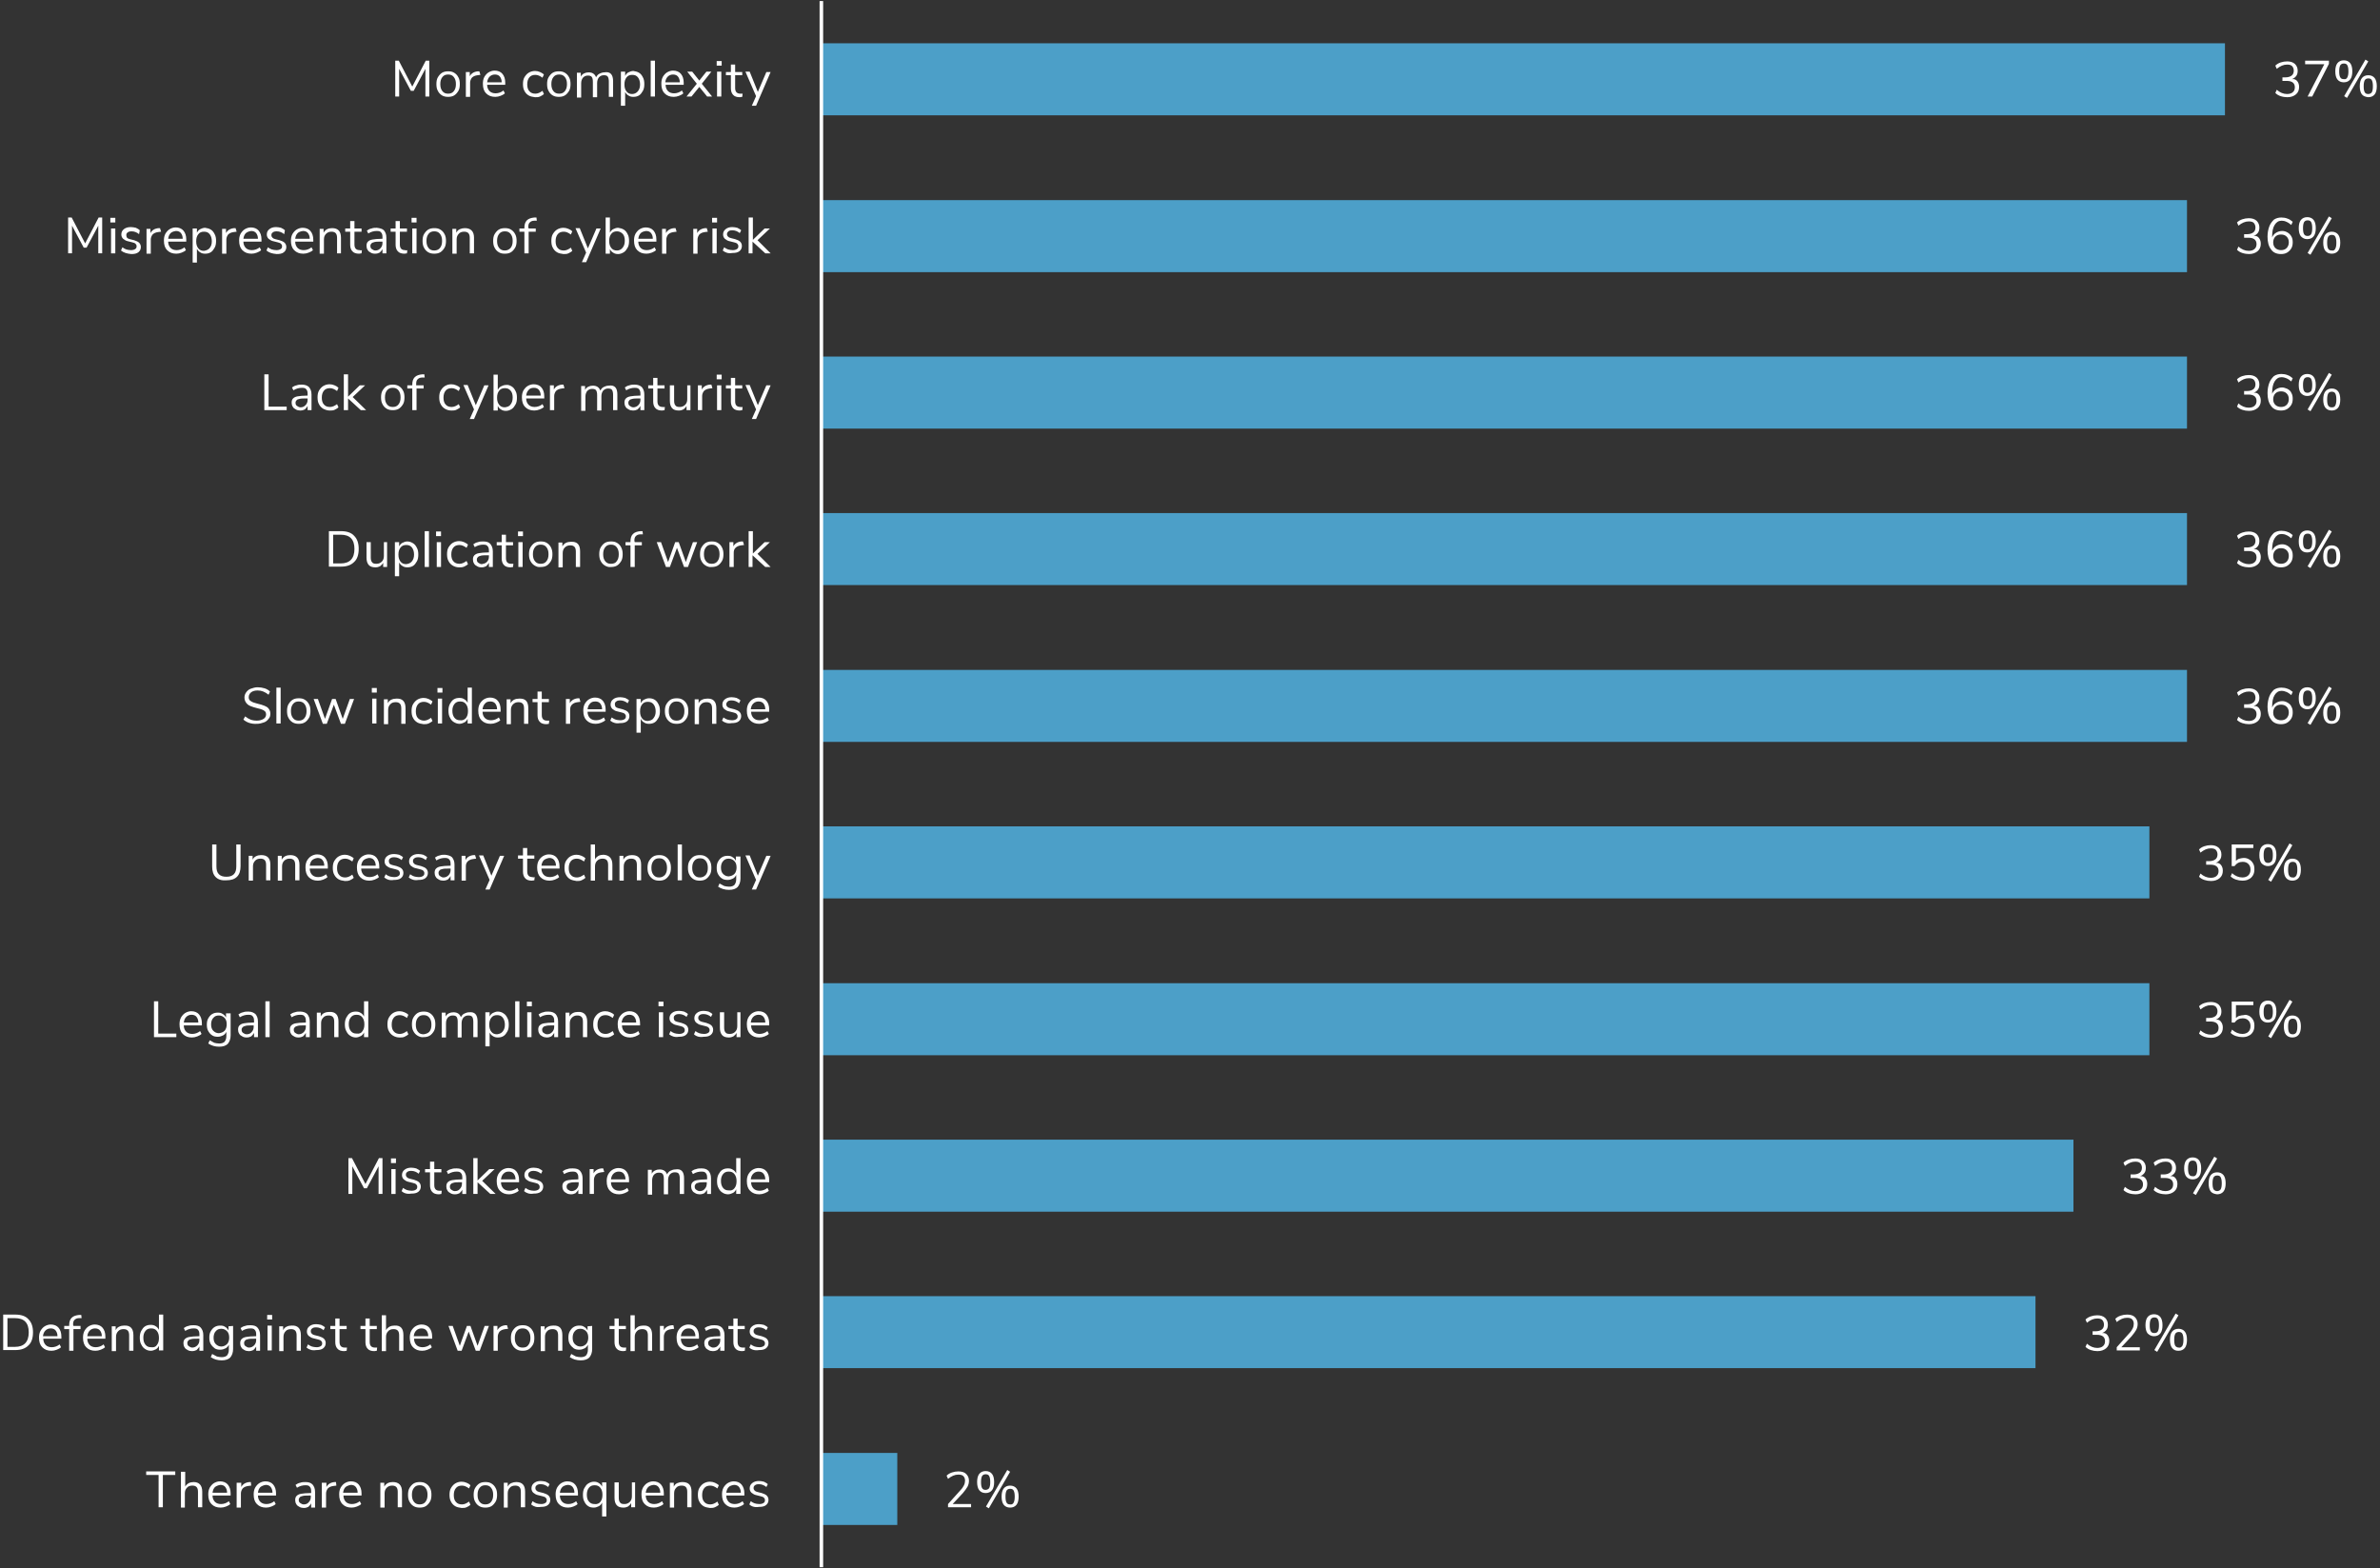 <svg version="1.1" id="Layer_1" xmlns="http://www.w3.org/2000/svg" x="0" y="0" viewBox="0 0 670.8 442" style="enable-background:new 0 0 670.8 442" xml:space="preserve"><rect x="0" y="0" width="670.8" height="442" fill="#333333" stroke="none"/><style>.st1{fill:#4c9fc8}.st3{fill:#fff}</style><path class="st1" d="M231.5 12.2h395.6v20.3H231.5zM231.5 56.4h384.9v20.3H231.5zM231.5 100.5h384.9v20.3H231.5zM231.5 144.6h384.9v20.3H231.5zM231.5 188.8h384.9v20.3H231.5zM231.5 232.9h374.3v20.3H231.5zM231.5 277.1h374.3v20.3H231.5zM231.5 321.2h352.9v20.3H231.5zM231.5 365.3h342.2v20.3H231.5zM231.5 409.5h21.4v20.3h-21.4z"/><path style="fill:none;stroke:#fff;stroke-miterlimit:10" d="M231.5 441.7V.3"/><path class="st3" d="M.9 370.5h3.4c1.6 0 2.9.4 3.7 1.3.9.9 1.3 2.1 1.3 3.7s-.4 2.9-1.3 3.7c-.9.9-2.1 1.3-3.7 1.3H.9v-10zm3.3 9.1c2.6 0 3.9-1.4 3.9-4.1s-1.3-4-3.9-4H2.1v8.1h2.1zM17.3 377.3h-5.1c0 .8.3 1.4.7 1.8s1 .6 1.7.6c.8 0 1.6-.3 2.2-.8l.4.8c-.3.3-.7.5-1.2.7-.5.2-1 .3-1.5.3-1.1 0-1.9-.3-2.6-1-.6-.6-.9-1.5-.9-2.7 0-.7.1-1.3.4-1.9.3-.5.7-1 1.2-1.3s1.1-.5 1.7-.5c.9 0 1.7.3 2.2.9.5.6.8 1.4.8 2.5v.6zm-4.5-2.3c-.4.4-.6.9-.7 1.6h4.1c0-.7-.2-1.2-.5-1.6s-.8-.6-1.4-.6c-.6 0-1.1.2-1.5.6zM20.7 373.7h2v.9h-2v6.1h-1.2v-6.1h-1.4v-.9h1.4v-.2c0-.9.2-1.6.7-2.1s1.2-.7 2.1-.8h.6l.1.9h-.7c-.6 0-1 .2-1.3.5s-.4.7-.4 1.3l.1.4zM29.7 377.3h-5.1c0 .8.3 1.4.7 1.8.4.4 1 .6 1.7.6.8 0 1.6-.3 2.2-.8l.4.8c-.3.3-.7.5-1.2.7s-1 .3-1.5.3c-1.1 0-1.9-.3-2.6-1-.6-.6-.9-1.5-.9-2.7 0-.7.1-1.3.4-1.9.3-.5.7-1 1.2-1.3s1.1-.5 1.7-.5c.9 0 1.7.3 2.2.9s.8 1.4.8 2.5v.6zm-4.4-2.3c-.4.4-.6.9-.7 1.6h4.1c0-.7-.2-1.2-.5-1.6s-.8-.6-1.4-.6c-.6 0-1.1.2-1.5.6zM37.6 376.3v4.4h-1.2v-4.3c0-.6-.1-1.1-.4-1.4s-.7-.4-1.2-.4c-.6 0-1.2.2-1.5.6-.4.4-.6.9-.6 1.6v4h-1.2v-7h1.1v1.1c.2-.4.5-.8 1-1 .4-.2.9-.3 1.4-.3 1.7-.1 2.6.8 2.6 2.7zM46 370.5v10.1h-1.2v-1.3c-.2.4-.5.8-.9 1s-.9.4-1.4.4c-.6 0-1.2-.2-1.6-.5-.5-.3-.8-.7-1.1-1.3-.3-.5-.4-1.2-.4-1.9s.1-1.3.4-1.9c.3-.5.6-1 1.1-1.3s1-.4 1.6-.4c.5 0 1 .1 1.4.4.4.2.7.6.9 1v-4.3H46zm-1.8 8.6c.4-.5.6-1.1.6-2s-.2-1.5-.6-2-.9-.7-1.6-.7c-.7 0-1.2.2-1.6.7s-.6 1.1-.6 1.9c0 .9.2 1.5.6 2s.9.7 1.6.7c.7.1 1.3-.1 1.6-.6zM56.6 374.2c.4.5.7 1.1.7 2.1v4.4h-1.1v-1.2c-.2.4-.5.7-.8 1-.4.2-.8.3-1.3.3-.4 0-.9-.1-1.2-.3-.4-.2-.7-.4-.9-.8-.2-.3-.3-.7-.3-1.1 0-.5.1-.9.4-1.2.3-.3.7-.5 1.3-.6s1.5-.2 2.5-.2h.3v-.5c0-.6-.1-1-.4-1.3-.2-.3-.6-.4-1.2-.4-.8 0-1.6.2-2.4.7l-.4-.8c.4-.3.8-.5 1.3-.6.5-.2 1-.2 1.5-.2.9 0 1.6.2 2 .7zm-1 5c.4-.4.6-.9.6-1.5v-.4h-.3c-.8 0-1.5 0-1.9.1s-.8.2-.9.4c-.2.2-.3.4-.3.7 0 .4.1.7.4.9.3.2.6.4 1 .4.5 0 1-.2 1.4-.6zM65.7 373.7v6.5c0 1-.3 1.8-.8 2.4-.5.5-1.3.8-2.4.8-1.2 0-2.2-.3-3.1-.9l.4-.9c.5.3.9.5 1.3.7.4.1.9.2 1.4.2.7 0 1.2-.2 1.5-.5.3-.4.5-.9.5-1.6V379c-.2.4-.5.8-.9 1s-.9.4-1.5.4-1.2-.1-1.6-.4-.8-.7-1.1-1.2-.4-1.1-.4-1.8.1-1.3.4-1.8c.3-.5.6-.9 1.1-1.2.5-.3 1-.4 1.6-.4s1 .1 1.4.4c.4.2.7.6.9 1v-1.2l1.3-.1zm-1.7 5.1c.4-.4.6-1.1.6-1.8 0-.8-.2-1.4-.6-1.8s-.9-.7-1.6-.7-1.2.2-1.6.7c-.4.4-.6 1.1-.6 1.8 0 .8.2 1.4.6 1.8.4.4.9.7 1.6.7.6 0 1.2-.3 1.6-.7zM72.6 374.2c.4.5.7 1.1.7 2.1v4.4h-1.1v-1.2c-.2.4-.5.7-.8 1-.4.2-.8.3-1.3.3-.4 0-.9-.1-1.2-.3-.4-.2-.7-.4-.9-.8-.2-.3-.3-.7-.3-1.1 0-.5.1-.9.4-1.2.3-.3.7-.5 1.3-.6.6-.1 1.5-.2 2.5-.2h.3v-.5c0-.6-.1-1-.4-1.3-.2-.3-.6-.4-1.2-.4-.8 0-1.6.2-2.4.7l-.4-.8c.4-.3.8-.5 1.3-.6.5-.2 1-.2 1.5-.2.9 0 1.6.2 2 .7zm-1 5c.4-.4.6-.9.6-1.5v-.4h-.3c-.8 0-1.5 0-1.9.1s-.8.2-.9.4c-.2.2-.3.4-.3.7 0 .4.1.7.4.9.3.2.6.4 1 .4.5 0 1-.2 1.4-.6zM75.3 370.6h1.4v1.3h-1.4v-1.3zm.1 10v-7h1.2v7h-1.2zM84.8 376.3v4.4h-1.2v-4.3c0-.6-.1-1.1-.4-1.4s-.7-.4-1.2-.4c-.6 0-1.2.2-1.5.6-.4.4-.6.9-.6 1.6v4h-1.2v-7h1.1v1.1c.2-.4.5-.8 1-1 .4-.2.9-.3 1.4-.3 1.7-.1 2.6.8 2.6 2.7zM86.4 379.8l.4-.9c.4.3.8.5 1.1.6.4.1.8.2 1.3.2s.9-.1 1.2-.3c.3-.2.4-.4.4-.8 0-.3-.1-.5-.3-.7-.2-.2-.5-.3-.9-.4l-1.2-.3c-.6-.1-1-.4-1.4-.7-.3-.3-.5-.7-.5-1.2 0-.6.2-1.1.7-1.5s1.1-.6 1.9-.6c.5 0 .9.1 1.4.2.4.2.8.4 1.1.7l-.4.8c-.6-.5-1.3-.8-2.1-.8-.5 0-.9.1-1.1.3-.3.2-.4.4-.4.8 0 .3.1.5.3.7.2.2.4.3.8.4l1.2.3c.6.2 1.1.4 1.4.7.3.3.5.7.5 1.2 0 .6-.2 1.1-.7 1.5s-1.2.5-2 .5c-1 .2-2-.1-2.7-.7zM97.8 379.8l-.1.9c-.2 0-.5.1-.7.1-.8 0-1.5-.2-1.9-.7-.4-.4-.6-1.1-.6-1.8v-3.7h-1.4v-.9h1.4v-2.1h1.2v2.1h2v.9h-2v3.6c0 1.1.5 1.6 1.5 1.6h.6zM106.3 379.8l-.1.9c-.2 0-.5.1-.7.1-.8 0-1.5-.2-1.9-.7-.4-.4-.6-1.1-.6-1.8v-3.7h-1.4v-.9h1.4v-2.1h1.2v2.1h2v.9h-2v3.6c0 1.1.5 1.6 1.5 1.6h.6zM113.7 376.3v4.4h-1.2v-4.3c0-.6-.1-1.1-.4-1.4s-.7-.4-1.2-.4c-.6 0-1.2.2-1.5.6-.4.4-.6.9-.6 1.6v4h-1.2v-10.1h1.2v4.2c.2-.4.5-.7 1-1 .4-.2.9-.3 1.4-.3 1.7-.1 2.5.8 2.5 2.7zM121.8 377.3h-5.1c0 .8.3 1.4.7 1.8.4.4 1 .6 1.7.6.8 0 1.6-.3 2.2-.8l.4.8c-.3.3-.7.5-1.2.7s-1 .3-1.5.3c-1.1 0-1.9-.3-2.6-1-.6-.6-.9-1.5-.9-2.7 0-.7.1-1.3.4-1.9.3-.5.7-1 1.2-1.3s1.1-.5 1.7-.5c.9 0 1.7.3 2.2.9s.8 1.4.8 2.5v.6zm-4.5-2.3c-.4.4-.6.9-.7 1.6h4.1c0-.7-.2-1.2-.5-1.6s-.8-.6-1.4-.6c-.6 0-1.1.2-1.5.6zM136.6 373.7h1.2l-2.6 7h-1.1l-2-5.4-2 5.4H129l-2.6-7h1.2l2 5.6 2-5.6h1l2 5.6 2-5.6zM143.2 374.5l-.8.1c-.7.1-1.2.3-1.6.7-.3.4-.5.9-.5 1.4v4h-1.2v-7h1.1v1.2c.4-.8 1.2-1.3 2.3-1.4h.4l.3 1zM145.6 380.3c-.5-.3-.9-.7-1.2-1.3-.3-.5-.4-1.2-.4-1.9s.1-1.4.4-1.9c.3-.5.7-1 1.2-1.3s1.1-.4 1.7-.4c.7 0 1.2.1 1.7.4s.9.7 1.2 1.3c.3.5.4 1.2.4 1.9s-.1 1.4-.4 1.9c-.3.5-.7 1-1.2 1.3s-1.1.4-1.7.4c-.6 0-1.2-.1-1.7-.4zm3.3-1.2c.4-.5.6-1.1.6-2s-.2-1.5-.6-2c-.4-.5-.9-.7-1.6-.7-.7 0-1.2.2-1.6.7-.4.5-.6 1.1-.6 2s.2 1.5.6 2 .9.7 1.6.7c.7 0 1.3-.2 1.6-.7zM158.5 376.3v4.4h-1.2v-4.3c0-.6-.1-1.1-.4-1.4-.3-.3-.7-.4-1.2-.4-.6 0-1.2.2-1.5.6-.4.4-.6.9-.6 1.6v4h-1.2v-7h1.1v1.1c.2-.4.5-.8 1-1 .4-.2.9-.3 1.4-.3 1.8-.1 2.6.8 2.6 2.7zM166.9 373.7v6.5c0 1-.3 1.8-.8 2.4-.5.5-1.3.8-2.4.8-1.2 0-2.2-.3-3.1-.9l.4-.9c.5.3.9.5 1.3.7.4.1.9.2 1.4.2.7 0 1.2-.2 1.5-.5.3-.4.5-.9.5-1.6V379c-.2.4-.5.8-.9 1s-.9.4-1.5.4-1.2-.1-1.6-.4-.8-.7-1.1-1.2-.4-1.1-.4-1.8.1-1.3.4-1.8c.3-.5.6-.9 1.1-1.2.5-.3 1-.4 1.6-.4s1 .1 1.4.4c.4.2.7.6.9 1v-1.2l1.3-.1zm-1.7 5.1c.4-.4.6-1.1.6-1.8 0-.8-.2-1.4-.6-1.8-.4-.4-.9-.7-1.6-.7-.7 0-1.2.2-1.6.7-.4.4-.6 1.1-.6 1.8 0 .8.2 1.4.6 1.8.4.4.9.7 1.6.7s1.2-.3 1.6-.7zM176.5 379.8l-.1.9c-.2 0-.5.1-.7.1-.8 0-1.5-.2-1.9-.7-.4-.4-.6-1.1-.6-1.8v-3.7h-1.4v-.9h1.4v-2.1h1.2v2.1h2v.9h-2v3.6c0 1.1.5 1.6 1.5 1.6h.6zM183.8 376.3v4.4h-1.2v-4.3c0-.6-.1-1.1-.4-1.4-.3-.3-.7-.4-1.2-.4-.6 0-1.2.2-1.5.6-.4.4-.6.9-.6 1.6v4h-1.2v-10.1h1.2v4.2c.2-.4.5-.7 1-1 .4-.2.9-.3 1.4-.3 1.7-.1 2.5.8 2.5 2.7zM190 374.5l-.8.1c-.7.1-1.2.3-1.6.7-.3.4-.5.9-.5 1.4v4H186v-7h1.1v1.2c.4-.8 1.2-1.3 2.3-1.4h.4l.2 1zM197 377.3h-5.1c0 .8.3 1.4.7 1.8s1 .6 1.7.6c.8 0 1.6-.3 2.2-.8l.4.8c-.3.3-.7.5-1.2.7s-1 .3-1.5.3c-1.1 0-1.9-.3-2.6-1-.6-.6-.9-1.5-.9-2.7 0-.7.1-1.3.4-1.9.3-.5.7-1 1.2-1.3s1.1-.5 1.7-.5c.9 0 1.7.3 2.2.9s.8 1.4.8 2.5v.6zm-4.4-2.3c-.4.4-.6.9-.7 1.6h4.1c0-.7-.2-1.2-.5-1.6s-.8-.6-1.4-.6c-.7 0-1.1.2-1.5.6zM203.5 374.2c.4.5.7 1.1.7 2.1v4.4H203v-1.2c-.2.4-.5.7-.8 1-.4.2-.8.3-1.3.3-.4 0-.9-.1-1.2-.3-.4-.2-.7-.4-.9-.8-.2-.3-.3-.7-.3-1.1 0-.5.1-.9.4-1.2.3-.3.7-.5 1.3-.6s1.5-.2 2.5-.2h.3v-.5c0-.6-.1-1-.4-1.3-.2-.3-.6-.4-1.2-.4-.8 0-1.6.2-2.4.7l-.4-.8c.4-.3.8-.5 1.3-.6.5-.2 1-.2 1.5-.2 1 0 1.6.2 2.1.7zm-1.1 5c.4-.4.6-.9.6-1.5v-.4h-.3c-.8 0-1.5 0-1.9.1s-.8.2-.9.4c-.2.2-.3.4-.3.7 0 .4.1.7.4.9.3.2.6.4 1 .4.6 0 1.1-.2 1.4-.6zM210 379.8l-.1.9c-.2 0-.5.1-.7.1-.8 0-1.5-.2-1.9-.7-.4-.4-.6-1.1-.6-1.8v-3.7h-1.4v-.9h1.4v-2.1h1.2v2.1h2v.9h-2v3.6c0 1.1.5 1.6 1.5 1.6h.6zM211.2 379.8l.4-.9c.4.3.8.5 1.1.6.4.1.8.2 1.3.2s.9-.1 1.2-.3c.3-.2.4-.4.4-.8 0-.3-.1-.5-.3-.7s-.5-.3-.9-.4l-1.2-.3c-.6-.1-1-.4-1.4-.7-.3-.3-.5-.7-.5-1.2 0-.6.2-1.1.7-1.5s1.1-.6 1.9-.6c.5 0 .9.1 1.4.2.4.2.8.4 1.1.7l-.4.8c-.6-.5-1.3-.8-2.1-.8-.5 0-.9.1-1.1.3-.3.2-.4.4-.4.8 0 .3.1.5.3.7s.4.3.8.4l1.2.3c.6.2 1.1.4 1.4.7.3.3.5.7.5 1.2 0 .6-.2 1.1-.7 1.5s-1.2.5-2 .5c-1.1.2-2.1-.1-2.7-.7zM44.7 424.8v-9.1h-3.5v-1h8.2v1h-3.5v9.1h-1.2zM57 420.4v4.4h-1.2v-4.3c0-.6-.1-1.1-.4-1.4-.3-.3-.7-.4-1.2-.4-.6 0-1.2.2-1.5.6-.4.4-.6.9-.6 1.6v4H51v-10.1h1.2v4.2c.2-.4.5-.7 1-1 .4-.2.9-.3 1.4-.3 1.5 0 2.4.9 2.4 2.7zM65 421.5h-5.1c0 .8.3 1.4.7 1.8s1 .6 1.7.6c.8 0 1.6-.3 2.2-.8l.4.8c-.3.3-.7.5-1.2.7-.5.2-1 .3-1.5.3-1.1 0-1.9-.3-2.6-1-.6-.6-.9-1.5-.9-2.7 0-.7.1-1.3.4-1.9.3-.5.7-1 1.2-1.3s1.1-.5 1.7-.5c.9 0 1.7.3 2.2.9s.8 1.4.8 2.5v.6zm-4.4-2.4c-.4.4-.6.9-.7 1.6H64c0-.7-.2-1.2-.5-1.6s-.8-.6-1.4-.6c-.6.1-1.1.3-1.5.6zM70.8 418.7l-.8.1c-.7.1-1.2.3-1.6.7-.3.4-.5.9-.5 1.4v4h-1.2v-7H68v1.2c.4-.8 1.2-1.3 2.3-1.4h.4l.1 1zM77.8 421.5h-5.1c0 .8.3 1.4.7 1.8.4.4 1 .6 1.7.6.8 0 1.6-.3 2.2-.8l.4.8c-.3.3-.7.5-1.2.7s-1 .3-1.5.3c-1.1 0-1.9-.3-2.6-1-.6-.6-.9-1.5-.9-2.7 0-.7.1-1.3.4-1.9.3-.5.7-1 1.2-1.3s1.1-.5 1.7-.5c.9 0 1.7.3 2.2.9s.8 1.4.8 2.5v.6zm-4.4-2.4c-.4.4-.6.9-.7 1.6h4.1c0-.7-.2-1.2-.5-1.6s-.8-.6-1.4-.6c-.6.1-1.1.3-1.5.6zM88.1 418.4c.4.5.7 1.1.7 2.1v4.4h-1.1v-1.2c-.2.4-.5.7-.8 1-.4.2-.8.3-1.3.3-.4 0-.9-.1-1.2-.3-.4-.2-.7-.4-.9-.8-.2-.3-.3-.7-.3-1.1 0-.5.1-.9.4-1.2.3-.3.7-.5 1.3-.6.6-.1 1.5-.2 2.5-.2h.3v-.5c0-.6-.1-1-.4-1.3-.2-.3-.6-.4-1.2-.4-.8 0-1.6.2-2.4.7l-.4-.8c.4-.3.8-.5 1.3-.6.5-.2 1-.2 1.5-.2.9 0 1.5.2 2 .7zm-1.1 5c.4-.4.6-.9.6-1.5v-.4h-.3c-.8 0-1.5 0-1.9.1s-.8.2-.9.4c-.2.2-.3.4-.3.7 0 .4.1.7.4.9.3.2.6.4 1 .4.6 0 1.1-.2 1.4-.6zM94.8 418.7l-.8.1c-.7.1-1.2.3-1.6.7-.3.4-.5.9-.5 1.4v4h-1.2v-7H92v1.2c.4-.8 1.2-1.3 2.3-1.4h.4l.1 1zM101.9 421.5h-5.1c0 .8.3 1.4.7 1.8.4.4 1 .6 1.7.6.8 0 1.6-.3 2.2-.8l.4.8c-.3.3-.7.5-1.2.7s-1 .3-1.5.3c-1.1 0-1.9-.3-2.6-1-.6-.6-.9-1.5-.9-2.7 0-.7.1-1.3.4-1.9.3-.5.7-1 1.2-1.3s1.1-.5 1.7-.5c.9 0 1.7.3 2.2.9s.8 1.4.8 2.5v.6zm-4.5-2.4c-.4.4-.6.9-.7 1.6h4.1c0-.7-.2-1.2-.5-1.6s-.8-.6-1.4-.6c-.6.1-1.1.3-1.5.6zM113.3 420.4v4.4h-1.2v-4.3c0-.6-.1-1.1-.4-1.4s-.7-.4-1.2-.4c-.6 0-1.1.2-1.5.6s-.6.9-.6 1.6v4h-1.2v-7h1.1v1.1c.2-.4.6-.8 1-1s.9-.3 1.4-.3c1.7 0 2.6.9 2.6 2.7zM116.6 424.5c-.5-.3-.9-.7-1.2-1.3-.3-.5-.4-1.2-.4-1.9s.1-1.4.4-1.9.7-1 1.2-1.3 1.1-.4 1.7-.4c.7 0 1.2.1 1.7.4s.9.7 1.2 1.3c.3.5.4 1.2.4 1.9s-.1 1.4-.4 1.9-.7 1-1.2 1.3-1.1.4-1.7.4-1.2-.1-1.7-.4zm3.3-1.2c.4-.5.6-1.1.6-2s-.2-1.5-.6-2-.9-.7-1.6-.7-1.2.2-1.6.7-.6 1.1-.6 2 .2 1.5.6 2 .9.7 1.6.7c.8 0 1.3-.3 1.6-.7zM128.3 424.5c-.5-.3-.9-.7-1.2-1.3-.3-.5-.4-1.2-.4-1.9s.1-1.4.4-1.9.7-1 1.2-1.3 1.1-.5 1.8-.5c.5 0 .9.1 1.4.3.5.2.8.4 1.1.7l-.4.9c-.7-.5-1.3-.8-2-.8s-1.3.2-1.7.7-.6 1.1-.6 2c0 .8.2 1.5.6 1.9.4.5 1 .7 1.7.7s1.3-.3 2-.8l.4.9c-.3.3-.7.5-1.1.7-.4.2-.9.2-1.4.2-.7-.1-1.3-.2-1.8-.5zM135.1 424.5c-.5-.3-.9-.7-1.2-1.3-.3-.5-.4-1.2-.4-1.9s.1-1.4.4-1.9c.3-.5.7-1 1.2-1.3s1.1-.4 1.7-.4c.7 0 1.2.1 1.7.4s.9.7 1.2 1.3c.3.5.4 1.2.4 1.9s-.1 1.4-.4 1.9c-.3.5-.7 1-1.2 1.3s-1.1.4-1.7.4c-.6 0-1.2-.1-1.7-.4zm3.3-1.2c.4-.5.6-1.1.6-2s-.2-1.5-.6-2c-.4-.5-.9-.7-1.6-.7-.7 0-1.2.2-1.6.7-.4.5-.6 1.1-.6 2s.2 1.5.6 2c.4.5.9.7 1.6.7.8 0 1.3-.3 1.6-.7zM148 420.4v4.4h-1.2v-4.3c0-.6-.1-1.1-.4-1.4-.3-.3-.7-.4-1.2-.4-.6 0-1.2.2-1.5.6-.4.4-.6.9-.6 1.6v4H142v-7h1.1v1.1c.2-.4.5-.8 1-1s.9-.3 1.4-.3c1.7 0 2.5.9 2.5 2.7zM149.7 424l.4-.9c.4.3.8.5 1.1.6s.8.2 1.3.2.9-.1 1.2-.3c.3-.2.4-.4.4-.8 0-.3-.1-.5-.3-.7s-.5-.3-.9-.4l-1.2-.3c-.6-.1-1-.4-1.4-.7-.3-.3-.5-.7-.5-1.2 0-.6.2-1.1.7-1.5s1.1-.6 1.9-.6c.5 0 1 .1 1.4.2.4.2.8.4 1.1.7l-.4.8c-.6-.5-1.3-.8-2.1-.8-.5 0-.9.1-1.1.3-.3.2-.4.4-.4.8 0 .3.1.5.3.7s.4.3.8.4l1.2.3c.6.2 1.1.4 1.4.7s.5.7.5 1.2c0 .6-.2 1.1-.7 1.5s-1.2.5-2 .5c-1.1.2-2-.1-2.7-.7zM162.9 421.5h-5.1c0 .8.3 1.4.7 1.8s1 .6 1.7.6c.8 0 1.6-.3 2.2-.8l.4.8c-.3.3-.7.5-1.2.7s-1 .3-1.5.3c-1.1 0-1.9-.3-2.6-1-.6-.6-.9-1.5-.9-2.7 0-.7.1-1.3.4-1.9.3-.5.7-1 1.2-1.3s1.1-.5 1.7-.5c.9 0 1.7.3 2.2.9s.8 1.4.8 2.5v.6zm-4.4-2.4c-.4.4-.6.9-.7 1.6h4.1c0-.7-.2-1.2-.5-1.6s-.8-.6-1.4-.6c-.7.1-1.2.3-1.5.6zM170.9 417.8v9.6h-1.2v-3.9c-.2.4-.5.8-.9 1s-.9.4-1.4.4c-.6 0-1.2-.1-1.6-.4-.5-.3-.8-.7-1.1-1.3-.3-.5-.4-1.2-.4-1.9s.1-1.4.4-1.9c.3-.5.6-1 1.1-1.3s1-.5 1.6-.5c.5 0 1 .1 1.4.4.4.2.7.6.9 1v-1.2h1.2zm-1.7 5.5c.4-.5.6-1.1.6-2s-.2-1.5-.6-2c-.4-.5-.9-.7-1.6-.7-.7 0-1.2.2-1.6.7-.4.5-.6 1.1-.6 2 0 .8.2 1.5.6 1.9.4.5.9.7 1.6.7.7.1 1.3-.2 1.6-.6zM179 417.8v7h-1.1v-1.2c-.2.4-.5.7-.9 1-.4.2-.8.3-1.3.3-.8 0-1.5-.2-1.9-.7s-.6-1.1-.6-2.1v-4.3h1.2v4.3c0 .6.1 1.1.4 1.4.2.3.6.4 1.2.4s1.1-.2 1.5-.6.6-.9.6-1.6v-3.9h.9zM187.1 421.5H182c0 .8.3 1.4.7 1.8s1 .6 1.7.6c.8 0 1.6-.3 2.2-.8l.4.8c-.3.3-.7.5-1.2.7s-1 .3-1.5.3c-1.1 0-1.9-.3-2.6-1-.6-.6-.9-1.5-.9-2.7 0-.7.1-1.3.4-1.9.3-.5.7-1 1.2-1.3s1.1-.5 1.7-.5c.9 0 1.7.3 2.2.9s.8 1.4.8 2.5v.6zm-4.4-2.4c-.4.4-.6.9-.7 1.6h4.1c0-.7-.2-1.2-.5-1.6s-.8-.6-1.4-.6c-.7.1-1.2.3-1.5.6zM194.9 420.4v4.4h-1.2v-4.3c0-.6-.1-1.1-.4-1.4-.3-.3-.7-.4-1.2-.4-.6 0-1.2.2-1.5.6-.4.4-.6.9-.6 1.6v4h-1.2v-7h1.1v1.1c.2-.4.5-.8 1-1s.9-.3 1.4-.3c1.8 0 2.6.9 2.6 2.7zM198.3 424.5c-.5-.3-.9-.7-1.2-1.3-.3-.5-.4-1.2-.4-1.9s.1-1.4.4-1.9c.3-.5.7-1 1.2-1.3s1.1-.5 1.8-.5c.5 0 .9.1 1.4.3.4.2.8.4 1.1.7l-.4.9c-.7-.5-1.3-.8-2-.8s-1.3.2-1.7.7-.6 1.1-.6 2c0 .8.2 1.5.6 1.9.4.5 1 .7 1.7.7s1.3-.3 2-.8l.4.9c-.3.3-.7.5-1.1.7-.5.2-.9.2-1.4.2-.7-.1-1.3-.2-1.8-.5zM209.8 421.5h-5.1c0 .8.3 1.4.7 1.8s1 .6 1.7.6c.8 0 1.6-.3 2.2-.8l.4.8c-.3.3-.7.5-1.2.7s-1 .3-1.5.3c-1.1 0-1.9-.3-2.6-1-.6-.6-.9-1.5-.9-2.7 0-.7.1-1.3.4-1.9.3-.5.7-1 1.2-1.3s1.1-.5 1.7-.5c.9 0 1.7.3 2.2.9s.8 1.4.8 2.5v.6zm-4.4-2.4c-.4.4-.6.9-.7 1.6h4.1c0-.7-.2-1.2-.5-1.6s-.8-.6-1.4-.6c-.7.1-1.2.3-1.5.6zM211.2 424l.4-.9c.4.3.8.5 1.1.6s.8.2 1.3.2.9-.1 1.2-.3c.3-.2.4-.4.4-.8 0-.3-.1-.5-.3-.7s-.5-.3-.9-.4l-1.2-.3c-.6-.1-1-.4-1.4-.7-.3-.3-.5-.7-.5-1.2 0-.6.2-1.1.7-1.5s1.1-.6 1.9-.6c.5 0 1 .1 1.4.2.4.2.8.4 1.1.7l-.4.8c-.6-.5-1.3-.8-2.1-.8-.5 0-.9.1-1.1.3-.3.2-.4.4-.4.8 0 .3.1.5.3.7s.4.3.8.4l1.2.3c.6.2 1.1.4 1.4.7s.5.7.5 1.2c0 .6-.2 1.1-.7 1.5s-1.2.5-2 .5c-1.1.2-2.1-.1-2.7-.7zM106.8 326.4h1v10.1h-1.1v-7.8l-3.3 6.2h-.8l-3.3-6.2v7.8h-1.1v-10.1h1l3.8 7.3 3.8-7.3zM110.2 326.5h1.4v1.3h-1.4v-1.3zm.1 10v-7h1.2v7h-1.2zM113.2 335.7l.4-.9c.4.3.8.5 1.1.6.4.1.8.2 1.3.2s.9-.1 1.2-.3c.3-.2.4-.4.4-.8 0-.3-.1-.5-.3-.7-.2-.2-.5-.3-.9-.4l-1.2-.3c-.6-.1-1-.4-1.4-.7-.3-.3-.5-.7-.5-1.2 0-.6.2-1.1.7-1.5s1.1-.6 1.9-.6c.5 0 1 .1 1.4.2.4.2.8.4 1.1.7l-.4.8c-.6-.5-1.3-.8-2.1-.8-.5 0-.9.1-1.1.3-.3.2-.4.4-.4.8 0 .3.1.5.3.7.2.2.4.3.8.4l1.2.3c.6.2 1.1.4 1.4.7s.5.7.5 1.2c0 .6-.2 1.1-.7 1.5s-1.2.5-2 .5c-1.1.2-2.1-.1-2.7-.7zM124.5 335.6l-.1.9c-.2 0-.5.1-.7.1-.8 0-1.5-.2-1.9-.7-.4-.4-.6-1.1-.6-1.8v-3.7h-1.4v-.9h1.4v-2.1h1.2v2.1h2v.9h-2v3.6c0 1.1.5 1.6 1.5 1.6h.6zM130.7 330c.4.5.7 1.1.7 2.1v4.4h-1.1v-1.2c-.2.4-.5.7-.8 1-.4.2-.8.3-1.3.3s-.9-.1-1.2-.3c-.4-.2-.7-.4-.9-.8-.2-.3-.3-.7-.3-1.1 0-.5.1-.9.4-1.2.3-.3.7-.5 1.3-.6s1.5-.2 2.5-.2h.3v-.5c0-.6-.1-1-.4-1.3-.2-.3-.6-.4-1.2-.4-.8 0-1.6.2-2.4.7l-.4-.8c.4-.3.8-.5 1.3-.6.5-.2 1-.2 1.5-.2.9 0 1.5.2 2 .7zm-1.1 5.1c.4-.4.6-.9.6-1.5v-.4h-.3c-.8 0-1.5 0-1.9.1-.4.1-.7.2-.9.4-.2.2-.3.4-.3.7 0 .4.1.7.4.9.3.2.6.4 1 .4.6 0 1.1-.2 1.4-.6zM139.7 336.5h-1.5l-3.6-3.3v3.3h-1.2v-10.1h1.2v6.3l3.3-3.2h1.5l-3.5 3.3 3.8 3.7zM146.3 333.2h-5.1c0 .8.3 1.4.7 1.8s1 .6 1.7.6c.8 0 1.6-.3 2.2-.8l.4.8c-.3.3-.7.5-1.2.7s-1 .3-1.5.3c-1.1 0-1.9-.3-2.6-1-.6-.6-.9-1.5-.9-2.7 0-.7.1-1.3.4-1.9.3-.5.7-1 1.2-1.3s1.1-.5 1.7-.5c.9 0 1.7.3 2.2.9s.8 1.4.8 2.5v.6zm-4.4-2.4c-.4.4-.6.9-.7 1.6h4.1c0-.7-.2-1.2-.5-1.6s-.8-.6-1.4-.6c-.7 0-1.1.2-1.5.6zM147.7 335.7l.4-.9c.4.3.8.5 1.1.6.4.1.8.2 1.3.2s.9-.1 1.2-.3c.3-.2.4-.4.4-.8 0-.3-.1-.5-.3-.7s-.5-.3-.9-.4l-1.2-.3c-.6-.1-1-.4-1.4-.7-.3-.3-.5-.7-.5-1.2 0-.6.2-1.1.7-1.5s1.1-.6 1.9-.6c.5 0 1 .1 1.4.2.4.2.8.4 1.1.7l-.4.8c-.6-.5-1.3-.8-2.1-.8-.5 0-.9.1-1.1.3-.3.2-.4.4-.4.8 0 .3.1.5.3.7s.4.3.8.4l1.2.3c.6.2 1.1.4 1.4.7s.5.7.5 1.2c0 .6-.2 1.1-.7 1.5s-1.2.5-2 .5c-1.1.2-2-.1-2.7-.7zM163.5 330c.4.5.7 1.1.7 2.1v4.4H163v-1.2c-.2.4-.5.7-.8 1-.4.2-.8.3-1.3.3-.4 0-.9-.1-1.2-.3-.4-.2-.7-.4-.9-.8-.2-.3-.3-.7-.3-1.1 0-.5.1-.9.4-1.2.3-.3.7-.5 1.3-.6s1.5-.2 2.5-.2h.3v-.5c0-.6-.1-1-.4-1.3-.2-.3-.6-.4-1.2-.4-.8 0-1.6.2-2.4.7l-.4-.8c.4-.3.8-.5 1.3-.6.5-.2 1-.2 1.5-.2 1 0 1.7.2 2.1.7zm-1 5.1c.4-.4.6-.9.6-1.5v-.4h-.3c-.8 0-1.5 0-1.9.1s-.8.2-.9.4c-.2.2-.3.4-.3.7 0 .4.1.7.4.9.3.2.6.4 1 .4.5 0 1-.2 1.4-.6zM170.3 330.3l-.8.1c-.7.1-1.2.3-1.6.7-.3.4-.5.9-.5 1.4v4h-1.2v-7h1.1v1.2c.4-.8 1.2-1.3 2.3-1.4h.4l.3 1zM177.3 333.2h-5.1c0 .8.3 1.4.7 1.8s1 .6 1.7.6c.8 0 1.6-.3 2.2-.8l.4.8c-.3.3-.7.5-1.2.7s-1 .3-1.5.3c-1.1 0-1.9-.3-2.6-1-.6-.6-.9-1.5-.9-2.7 0-.7.1-1.3.4-1.9.3-.5.7-1 1.2-1.3s1.1-.5 1.7-.5c.9 0 1.7.3 2.2.9s.8 1.4.8 2.5v.6zm-4.4-2.4c-.4.4-.6.9-.7 1.6h4.1c0-.7-.2-1.2-.5-1.6s-.8-.6-1.4-.6c-.6 0-1.1.2-1.5.6zM192.8 332.1v4.4h-1.2v-4.3c0-.6-.1-1.1-.3-1.4s-.6-.4-1.1-.4c-.6 0-1 .2-1.4.6-.3.4-.5.9-.5 1.6v4h-1.2v-4.3c0-.7-.1-1.1-.3-1.4s-.6-.4-1.1-.4c-.6 0-1 .2-1.4.6-.3.4-.5.9-.5 1.6v4h-1.2v-7h1.1v1.1c.2-.4.5-.7.9-.9.4-.2.8-.3 1.3-.3 1.1 0 1.8.5 2.1 1.4.2-.4.5-.8.9-1s.9-.4 1.4-.4c1.7-.3 2.5.6 2.5 2.5zM199.7 330c.4.5.7 1.1.7 2.1v4.4h-1.1v-1.2c-.2.4-.5.7-.8 1-.4.2-.8.3-1.3.3-.4 0-.9-.1-1.2-.3-.4-.2-.7-.4-.9-.8-.2-.3-.3-.7-.3-1.1 0-.5.1-.9.4-1.2s.7-.5 1.3-.6 1.5-.2 2.5-.2h.3v-.5c0-.6-.1-1-.4-1.3-.2-.3-.6-.4-1.2-.4-.8 0-1.6.2-2.4.7l-.4-.8c.4-.3.8-.5 1.3-.6.5-.2 1-.2 1.5-.2.9 0 1.5.2 2 .7zm-1.1 5.1c.4-.4.6-.9.6-1.5v-.4h-.3c-.8 0-1.5 0-1.9.1s-.8.2-.9.4c-.2.2-.3.4-.3.7 0 .4.1.7.4.9.3.2.6.4 1 .4.6 0 1.1-.2 1.4-.6zM208.7 326.4v10.1h-1.2v-1.3c-.2.4-.5.8-.9 1s-.9.4-1.4.4c-.6 0-1.2-.2-1.6-.5-.5-.3-.8-.7-1.1-1.3-.3-.5-.4-1.2-.4-1.9s.1-1.3.4-1.9c.3-.5.6-1 1.1-1.3s1-.4 1.6-.4c.5 0 1 .1 1.4.4.4.2.7.6.9 1v-4.3h1.2zm-1.7 8.5c.4-.5.6-1.1.6-2s-.2-1.5-.6-2c-.4-.5-.9-.7-1.6-.7-.7 0-1.2.2-1.6.7-.4.5-.6 1.1-.6 1.9 0 .9.2 1.5.6 2 .4.5.9.7 1.6.7.7.1 1.2-.1 1.6-.6zM216.8 333.2h-5.1c0 .8.3 1.4.7 1.8s1 .6 1.7.6c.8 0 1.6-.3 2.2-.8l.4.8c-.3.3-.7.5-1.2.7s-1 .3-1.5.3c-1.1 0-1.9-.3-2.6-1-.6-.6-.9-1.5-.9-2.7 0-.7.1-1.3.4-1.9.3-.5.7-1 1.2-1.3s1.1-.5 1.7-.5c.9 0 1.7.3 2.2.9s.8 1.4.8 2.5v.6zm-4.5-2.4c-.4.4-.6.9-.7 1.6h4.1c0-.7-.2-1.2-.5-1.6s-.8-.6-1.4-.6c-.6 0-1.1.2-1.5.6zM43.4 292.3v-10.1h1.2v9.1h5.1v1h-6.3zM56.9 289h-5.1c0 .8.3 1.4.7 1.8s1 .6 1.7.6c.8 0 1.6-.3 2.2-.8l.4.8c-.3.3-.7.5-1.2.7s-1 .3-1.5.3c-1.1 0-1.9-.3-2.6-1-.6-.6-.9-1.5-.9-2.7 0-.7.1-1.3.4-1.9.3-.5.7-1 1.2-1.3s1.1-.5 1.7-.5c.9 0 1.7.3 2.2.9s.8 1.4.8 2.5v.6zm-4.4-2.4c-.4.4-.6.9-.7 1.6h4.1c0-.7-.2-1.2-.5-1.6s-.8-.6-1.4-.6-1.1.2-1.5.6zM65 285.3v6.5c0 1-.3 1.8-.8 2.4-.5.5-1.3.8-2.4.8-1.2 0-2.2-.3-3.1-.9l.4-.9c.5.3.9.5 1.3.7.4.1.9.2 1.4.2.7 0 1.2-.2 1.5-.5.3-.4.5-.9.5-1.6v-1.2c-.2.4-.5.8-.9 1s-.9.4-1.5.4-1.2-.1-1.6-.4c-.5-.3-.8-.7-1.1-1.2s-.4-1.1-.4-1.8.1-1.3.4-1.8c.3-.5.6-.9 1.1-1.2.5-.3 1-.4 1.6-.4s1 .1 1.4.4c.4.2.7.6.9 1v-1.2H65v-.3zm-1.7 5.2c.4-.4.6-1.1.6-1.8 0-.8-.2-1.4-.6-1.8-.4-.4-.9-.7-1.6-.7-.7 0-1.2.2-1.6.7-.4.4-.6 1.1-.6 1.8 0 .8.2 1.4.6 1.8.4.4.9.7 1.6.7.7-.1 1.2-.3 1.6-.7zM72 285.8c.4.5.7 1.1.7 2.1v4.4h-1.1v-1.2c-.2.4-.5.7-.8 1-.4.2-.8.3-1.3.3s-.9-.1-1.2-.3c-.4-.2-.7-.4-.9-.8-.2-.3-.3-.7-.3-1.1 0-.5.1-.9.4-1.2.3-.3.7-.5 1.3-.6.6-.1 1.5-.2 2.5-.2h.3v-.5c0-.6-.1-1-.4-1.3-.2-.3-.6-.4-1.2-.4-.8 0-1.6.2-2.4.7l-.4-.8c.4-.3.8-.5 1.3-.6.5-.2 1-.2 1.5-.2.9 0 1.5.3 2 .7zm-1.1 5.1c.4-.4.6-.9.6-1.5v-.4h-.3c-.8 0-1.5 0-1.9.1s-.7.2-.9.4c-.2.2-.3.4-.3.7 0 .4.1.7.4.9.3.2.6.4 1 .4.6 0 1.1-.2 1.4-.6zM74.8 292.3v-10.1H76v10.1h-1.2zM86.6 285.8c.4.5.7 1.1.7 2.1v4.4h-1.1v-1.2c-.2.4-.5.7-.8 1-.4.2-.8.3-1.3.3s-.9-.1-1.2-.3c-.4-.2-.7-.4-.9-.8-.2-.3-.3-.7-.3-1.1 0-.5.1-.9.4-1.2.3-.3.7-.5 1.3-.6.6-.1 1.5-.2 2.5-.2h.3v-.5c0-.6-.1-1-.4-1.3-.2-.3-.6-.4-1.2-.4-.8 0-1.6.2-2.4.7l-.4-.8c.4-.3.8-.5 1.3-.6.5-.2 1-.2 1.5-.2.9 0 1.6.3 2 .7zm-1 5.1c.4-.4.6-.9.6-1.5v-.4h-.3c-.8 0-1.5 0-1.9.1s-.7.2-.9.4c-.2.2-.3.4-.3.7 0 .4.1.7.4.9s.6.4 1 .4c.5 0 1-.2 1.4-.6zM95.4 287.9v4.4h-1.2V288c0-.6-.1-1.1-.4-1.4s-.7-.4-1.2-.4c-.6 0-1.2.2-1.5.6-.4.4-.6.9-.6 1.6v4h-1.2v-7h1.1v1.1c.2-.4.5-.8 1-1 .4-.2.9-.3 1.4-.3 1.8-.1 2.6.9 2.6 2.7zM103.8 282.2v10.1h-1.2V291c-.2.4-.5.8-.9 1s-.9.4-1.4.4c-.6 0-1.2-.2-1.6-.5-.5-.3-.8-.7-1.1-1.3-.3-.5-.4-1.2-.4-1.9s.1-1.3.4-1.9c.3-.5.6-1 1.1-1.3s1-.4 1.6-.4c.5 0 1 .1 1.4.4.4.2.7.6.9 1v-4.3h1.2zm-1.7 8.5c.4-.5.6-1.1.6-2s-.2-1.5-.6-2-.9-.7-1.6-.7-1.2.2-1.6.7-.6 1.1-.6 1.9c0 .9.2 1.5.6 2s.9.7 1.6.7c.7.1 1.3-.1 1.6-.6zM110.8 291.9c-.5-.3-.9-.7-1.2-1.3-.3-.5-.4-1.2-.4-1.9s.1-1.4.4-1.9.7-1 1.2-1.3 1.1-.5 1.8-.5c.5 0 .9.1 1.4.3.5.2.8.4 1.1.7l-.4.9c-.7-.5-1.3-.8-2-.8s-1.3.2-1.7.7c-.4.5-.6 1.1-.6 2 0 .8.2 1.5.6 1.9.4.5 1 .7 1.7.7s1.3-.3 2-.8l.4.9c-.3.3-.7.5-1.1.7s-.9.2-1.4.2c-.7 0-1.3-.2-1.8-.5zM117.7 291.9c-.5-.3-.9-.7-1.2-1.3-.3-.5-.4-1.2-.4-1.9s.1-1.4.4-1.9.7-1 1.2-1.3 1.1-.4 1.7-.4c.7 0 1.2.1 1.7.4s.9.7 1.2 1.3c.3.5.4 1.2.4 1.9s-.1 1.4-.4 1.9-.7 1-1.2 1.3-1.1.4-1.7.4c-.6.1-1.2-.1-1.7-.4zm3.3-1.1c.4-.5.6-1.1.6-2s-.2-1.5-.6-2-.9-.7-1.6-.7-1.2.2-1.6.7-.6 1.1-.6 2 .2 1.5.6 2 .9.7 1.6.7c.7-.1 1.2-.3 1.6-.7zM134.6 287.9v4.4h-1.2V288c0-.6-.1-1.1-.3-1.4s-.6-.4-1.1-.4c-.6 0-1 .2-1.4.6-.3.4-.5.9-.5 1.6v4H129V288c0-.7-.1-1.1-.3-1.4s-.6-.4-1.1-.4c-.6 0-1 .2-1.4.6-.3.4-.5.9-.5 1.6v4h-1.2v-7h1.1v1.1c.2-.4.5-.7.9-.9.4-.2.8-.3 1.3-.3 1.1 0 1.8.5 2.1 1.4.2-.4.5-.8.9-1s.9-.4 1.4-.4c1.7-.2 2.4.8 2.4 2.6zM141.9 285.6c.5.3.8.7 1.1 1.3.3.5.4 1.2.4 1.9s-.1 1.4-.4 1.9c-.3.5-.6 1-1.1 1.3s-1 .4-1.6.4c-.5 0-1-.1-1.4-.4-.4-.2-.7-.6-.9-1v3.9h-1.2v-9.6h1.2v1.2c.2-.4.5-.8.9-1s.9-.4 1.4-.4c.6 0 1.2.2 1.6.5zm-.2 5.1c.4-.5.6-1.1.6-1.9s-.2-1.5-.6-2c-.4-.5-.9-.7-1.6-.7-.7 0-1.2.2-1.6.7-.4.5-.6 1.1-.6 2s.2 1.5.6 2c.4.5.9.7 1.6.7.7-.1 1.2-.3 1.6-.8zM145.2 292.3v-10.1h1.2v10.1h-1.2zM148.5 282.3h1.4v1.3h-1.4v-1.3zm.1 10v-7h1.2v7h-1.2zM156.6 285.8c.4.5.7 1.1.7 2.1v4.4h-1.1v-1.2c-.2.4-.5.7-.8 1-.4.2-.8.3-1.3.3-.4 0-.9-.1-1.2-.3-.4-.2-.7-.4-.9-.8-.2-.3-.3-.7-.3-1.1 0-.5.1-.9.4-1.2.3-.3.7-.5 1.3-.6s1.5-.2 2.5-.2h.3v-.5c0-.6-.1-1-.4-1.3-.2-.3-.6-.4-1.2-.4-.8 0-1.6.2-2.4.7l-.4-.8c.4-.3.8-.5 1.3-.6.5-.2 1-.2 1.5-.2.9 0 1.6.3 2 .7zm-1 5.1c.4-.4.6-.9.6-1.5v-.4h-.3c-.8 0-1.5 0-1.9.1s-.8.2-.9.4c-.2.2-.3.4-.3.7 0 .4.1.7.4.9.3.2.6.4 1 .4.6 0 1-.2 1.4-.6zM165.5 287.9v4.4h-1.2V288c0-.6-.1-1.1-.4-1.4-.3-.3-.7-.4-1.2-.4-.6 0-1.1.2-1.5.6s-.6.9-.6 1.6v4h-1.2v-7h1.1v1.1c.2-.4.6-.8 1-1s.9-.3 1.4-.3c1.7-.1 2.6.9 2.6 2.7zM168.8 291.9c-.5-.3-.9-.7-1.2-1.3-.3-.5-.4-1.2-.4-1.9s.1-1.4.4-1.9c.3-.5.7-1 1.2-1.3s1.1-.5 1.8-.5c.5 0 .9.1 1.4.3.5.2.8.4 1.1.7l-.4.9c-.7-.5-1.3-.8-2-.8s-1.3.2-1.7.7-.6 1.1-.6 2c0 .8.2 1.5.6 1.9.4.5 1 .7 1.7.7s1.3-.3 2-.8l.4.9c-.3.3-.7.5-1.1.7-.4.2-.9.2-1.4.2-.7 0-1.3-.2-1.8-.5zM180.4 289h-5.1c0 .8.3 1.4.7 1.8s1 .6 1.7.6c.8 0 1.6-.3 2.2-.8l.4.8c-.3.3-.7.5-1.2.7s-1 .3-1.5.3c-1.1 0-1.9-.3-2.6-1-.6-.6-.9-1.5-.9-2.7 0-.7.1-1.3.4-1.9.3-.5.7-1 1.2-1.3s1.1-.5 1.7-.5c.9 0 1.7.3 2.2.9s.8 1.4.8 2.5v.6zm-4.5-2.4c-.4.4-.6.9-.7 1.6h4.1c0-.7-.2-1.2-.5-1.6s-.8-.6-1.4-.6c-.6 0-1.1.2-1.5.6zM185.6 282.3h1.4v1.3h-1.4v-1.3zm.1 10v-7h1.2v7h-1.2zM188.6 291.5l.4-.9c.4.3.8.5 1.1.6.4.1.8.2 1.3.2s.9-.1 1.2-.3c.3-.2.4-.4.4-.8 0-.3-.1-.5-.3-.7s-.5-.3-.9-.4l-1.2-.3c-.6-.1-1-.4-1.4-.7-.3-.3-.5-.7-.5-1.2 0-.6.2-1.1.7-1.5s1.1-.6 2-.6c.5 0 .9.1 1.4.2.4.2.8.4 1.1.7l-.4.8c-.6-.5-1.3-.8-2.1-.8-.5 0-.9.1-1.1.3-.3.2-.4.4-.4.8 0 .3.1.5.2.7.2.2.4.3.8.4l1.2.3c.6.2 1.1.4 1.4.7.3.3.5.7.5 1.2 0 .6-.2 1.1-.7 1.5s-1.2.5-2 .5c-1 .2-2-.1-2.7-.7zM195.6 291.5l.4-.9c.4.3.8.5 1.1.6s.8.2 1.3.2.9-.1 1.2-.3c.3-.2.4-.4.4-.8 0-.3-.1-.5-.3-.7s-.5-.3-.9-.4l-1.2-.3c-.6-.1-1-.4-1.4-.7-.3-.3-.5-.7-.5-1.2 0-.6.2-1.1.7-1.5s1.1-.6 1.9-.6c.5 0 1 .1 1.4.2.4.2.8.4 1.1.7l-.4.8c-.6-.5-1.3-.8-2.1-.8-.5 0-.9.1-1.1.3-.3.2-.4.4-.4.8 0 .3.1.5.3.7s.4.3.8.4l1.2.3c.6.2 1.1.4 1.4.7s.5.7.5 1.2c0 .6-.2 1.1-.7 1.5s-1.2.5-2 .5c-1.1.2-2.1-.1-2.7-.7zM208.7 285.3v7h-1.1v-1.2c-.2.4-.5.7-.9 1-.4.2-.8.3-1.3.3-.8 0-1.5-.2-1.9-.7s-.6-1.1-.6-2.1v-4.3h1.2v4.3c0 .6.1 1.1.4 1.4.2.3.6.4 1.2.4s1.1-.2 1.5-.6.6-.9.6-1.6v-3.9h.9zM216.8 289h-5.1c0 .8.3 1.4.7 1.8s1 .6 1.7.6c.8 0 1.6-.3 2.2-.8l.4.8c-.3.3-.7.5-1.2.7s-1 .3-1.5.3c-1.1 0-1.9-.3-2.6-1-.6-.6-.9-1.5-.9-2.7 0-.7.1-1.3.4-1.9.3-.5.7-1 1.2-1.3s1.1-.5 1.7-.5c.9 0 1.7.3 2.2.9s.8 1.4.8 2.5v.6zm-4.5-2.4c-.4.4-.6.9-.7 1.6h4.1c0-.7-.2-1.2-.5-1.6s-.8-.6-1.4-.6c-.6 0-1.1.2-1.5.6zM60.8 247.2c-.7-.7-1-1.7-1-3V238H61v6.2c0 1 .2 1.7.7 2.2s1.2.7 2.1.7 1.6-.2 2.1-.7.7-1.2.7-2.2V238h1.2v6.1c0 1.3-.3 2.3-1 3s-1.7 1-3 1c-1.3.1-2.3-.2-3-.9zM76.2 243.7v4.4H75v-4.3c0-.6-.1-1.1-.4-1.4-.3-.3-.7-.4-1.2-.4-.6 0-1.2.2-1.5.6-.4.4-.6.9-.6 1.6v4h-1.2v-7h1.1v1.1c.2-.4.5-.8 1-1 .4-.2.9-.3 1.4-.3 1.8 0 2.6.9 2.6 2.7zM84.4 243.7v4.4h-1.2v-4.3c0-.6-.1-1.1-.4-1.4-.3-.3-.7-.4-1.2-.4-.6 0-1.1.2-1.5.6-.4.4-.6.9-.6 1.6v4h-1.2v-7h1.1v1.1c.2-.4.6-.8 1-1s.9-.3 1.4-.3c1.7 0 2.6.9 2.6 2.7zM92.4 244.8h-5.1c0 .8.3 1.4.7 1.8.4.4 1 .6 1.7.6.8 0 1.6-.3 2.2-.8l.4.8c-.3.3-.7.5-1.2.7s-1 .3-1.5.3c-1.1 0-1.9-.3-2.6-1-.6-.6-.9-1.5-.9-2.7 0-.7.1-1.3.4-1.9.3-.5.7-1 1.2-1.3s1.1-.5 1.7-.5c.9 0 1.7.3 2.2.9.5.6.8 1.4.8 2.5v.6zm-4.4-2.4c-.4.4-.6.9-.7 1.6h4.1c0-.7-.2-1.2-.5-1.6-.3-.4-.8-.6-1.4-.6-.7.1-1.1.3-1.5.6zM95.4 247.8c-.5-.3-.9-.7-1.2-1.3-.3-.5-.4-1.2-.4-1.9s.1-1.4.4-1.9.7-1 1.2-1.3 1.1-.5 1.8-.5c.5 0 .9.1 1.4.3.4.2.8.4 1.1.7l-.4.9c-.7-.5-1.3-.8-2-.8s-1.3.2-1.7.7c-.4.5-.6 1.1-.6 2 0 .8.2 1.5.6 1.9.4.5 1 .7 1.7.7s1.3-.3 2-.8l.4.9c-.3.3-.7.5-1.1.7-.5.2-.9.2-1.4.2-.7-.1-1.3-.2-1.8-.5zM106.9 244.8h-5.1c0 .8.3 1.4.7 1.8s1 .6 1.7.6c.8 0 1.6-.3 2.2-.8l.4.8c-.3.3-.7.5-1.2.7s-1 .3-1.5.3c-1.1 0-1.9-.3-2.6-1-.6-.6-.9-1.5-.9-2.7 0-.7.1-1.3.4-1.9.3-.5.7-1 1.2-1.3s1.1-.5 1.7-.5c.9 0 1.7.3 2.2.9.5.6.8 1.4.8 2.5v.6zm-4.4-2.4c-.4.4-.6.9-.7 1.6h4.1c0-.7-.2-1.2-.5-1.6-.3-.4-.8-.6-1.4-.6-.6.1-1.1.3-1.5.6zM108.3 247.3l.4-.9c.4.3.8.5 1.1.6.4.1.8.2 1.3.2s.9-.1 1.2-.3c.3-.2.4-.4.4-.8 0-.3-.1-.5-.3-.7-.2-.2-.5-.3-.9-.4l-1.2-.3c-.6-.1-1-.4-1.4-.7-.3-.3-.5-.7-.5-1.2 0-.6.2-1.1.7-1.5s1.1-.6 2-.6c.5 0 .9.1 1.4.2.4.2.8.4 1.1.7l-.4.8c-.6-.5-1.3-.8-2.1-.8-.5 0-.9.1-1.1.3-.3.2-.4.4-.4.8 0 .3.1.5.2.7.2.2.4.3.8.4l1.2.3c.6.2 1.1.4 1.4.7s.5.7.5 1.2c0 .6-.2 1.1-.7 1.5s-1.2.5-2 .5c-1.1.2-2-.1-2.7-.7zM115.2 247.3l.4-.9c.4.3.8.5 1.1.6.4.1.8.2 1.3.2s.9-.1 1.2-.3c.3-.2.4-.4.4-.8 0-.3-.1-.5-.3-.7-.2-.2-.5-.3-.9-.4l-1.2-.3c-.6-.1-1-.4-1.4-.7-.3-.3-.5-.7-.5-1.2 0-.6.2-1.1.7-1.5s1.1-.6 1.9-.6c.5 0 1 .1 1.4.2.4.2.8.4 1.1.7l-.4.8c-.6-.5-1.3-.8-2.1-.8-.5 0-.9.1-1.1.3-.3.2-.4.4-.4.8 0 .3.1.5.3.7.2.2.4.3.8.4l1.2.3c.6.2 1.1.4 1.4.7s.5.7.5 1.2c0 .6-.2 1.1-.7 1.5s-1.2.5-2 .5c-1 .2-2-.1-2.7-.7zM127.4 241.6c.4.5.7 1.1.7 2.1v4.4H127v-1.2c-.2.4-.5.7-.8 1-.4.2-.8.3-1.3.3-.4 0-.9-.1-1.2-.3-.4-.2-.7-.4-.9-.8-.2-.3-.3-.7-.3-1.1 0-.5.1-.9.4-1.2s.7-.5 1.3-.6c.6-.1 1.5-.2 2.5-.2h.3v-.5c0-.6-.1-1-.4-1.3s-.6-.4-1.2-.4c-.8 0-1.6.2-2.4.7l-.4-.8c.4-.3.8-.5 1.3-.6.5-.2 1-.2 1.5-.2.9.1 1.6.3 2 .7zm-1 5.1c.4-.4.6-.9.6-1.5v-.4h-.3c-.8 0-1.5 0-1.9.1s-.8.2-.9.4c-.2.2-.3.4-.3.7 0 .4.1.7.4.9s.6.4 1 .4c.5 0 1-.2 1.4-.6zM134.2 242l-.8.1c-.7.1-1.2.3-1.6.7s-.5.9-.5 1.4v4h-1.2v-7h1.1v1.2c.4-.8 1.2-1.3 2.3-1.4h.4l.3 1zM140.9 241.2h1.2l-4.1 9.5h-1.2l1.2-2.7-3-6.9h1.2l2.3 5.7 2.4-5.6zM150.7 247.2l-.1.9c-.2 0-.5.1-.7.1-.8 0-1.5-.2-1.9-.7-.4-.4-.6-1.1-.6-1.8V242H146v-.9h1.4V239h1.2v2.1h2v.9h-2v3.6c0 1.1.5 1.6 1.5 1.6.1.1.3.1.6 0zM157.7 244.8h-5.1c0 .8.3 1.4.7 1.8.4.4 1 .6 1.7.6.8 0 1.6-.3 2.2-.8l.4.8c-.3.3-.7.5-1.2.7s-1 .3-1.5.3c-1.1 0-1.9-.3-2.6-1-.6-.6-.9-1.5-.9-2.7 0-.7.1-1.3.4-1.9.3-.5.7-1 1.2-1.3s1.1-.5 1.7-.5c.9 0 1.7.3 2.2.9.5.6.8 1.4.8 2.5v.6zm-4.4-2.4c-.4.4-.6.9-.7 1.6h4.1c0-.7-.2-1.2-.5-1.6-.3-.4-.8-.6-1.4-.6-.6.1-1.1.3-1.5.6zM160.7 247.8c-.5-.3-.9-.7-1.2-1.3-.3-.5-.4-1.2-.4-1.9s.1-1.4.4-1.9c.3-.5.7-1 1.2-1.3s1.1-.5 1.8-.5c.5 0 .9.1 1.4.3s.8.4 1.1.7l-.4.9c-.7-.5-1.3-.8-2-.8s-1.3.2-1.7.7-.6 1.1-.6 2c0 .8.2 1.5.6 1.9.4.5 1 .7 1.7.7s1.3-.3 2-.8l.4.9c-.3.3-.7.5-1.1.7-.4.2-.9.2-1.4.2-.6-.1-1.2-.2-1.8-.5zM172.6 243.7v4.4h-1.2v-4.3c0-.6-.1-1.1-.4-1.4-.3-.3-.7-.4-1.2-.4-.6 0-1.1.2-1.5.6-.4.4-.6.9-.6 1.6v4h-1.2V238h1.2v4.2c.2-.4.5-.7 1-1 .4-.2.9-.3 1.4-.3 1.6.1 2.5 1 2.5 2.8zM180.7 243.7v4.4h-1.2v-4.3c0-.6-.1-1.1-.4-1.4-.3-.3-.7-.4-1.2-.4-.6 0-1.2.2-1.5.6-.4.4-.6.9-.6 1.6v4h-1.2v-7h1.1v1.1c.2-.4.5-.8 1-1 .4-.2.9-.3 1.4-.3 1.8 0 2.6.9 2.6 2.7zM184.1 247.8c-.5-.3-.9-.7-1.2-1.3-.3-.5-.4-1.2-.4-1.9s.1-1.4.4-1.9c.3-.5.7-1 1.2-1.3s1.1-.4 1.7-.4c.7 0 1.2.1 1.7.4.5.3.9.7 1.2 1.3.3.5.4 1.2.4 1.9s-.1 1.4-.4 1.9c-.3.5-.7 1-1.2 1.3s-1.1.4-1.7.4c-.6 0-1.2-.1-1.7-.4zm3.3-1.2c.4-.5.6-1.1.6-2s-.2-1.5-.6-2-.9-.7-1.6-.7c-.7 0-1.2.2-1.6.7s-.6 1.1-.6 2 .2 1.5.6 2c.4.5.9.7 1.6.7s1.2-.3 1.6-.7zM191 248.1V238h1.2v10.1H191zM195.5 247.8c-.5-.3-.9-.7-1.2-1.3-.3-.5-.4-1.2-.4-1.9s.1-1.4.4-1.9c.3-.5.7-1 1.2-1.3s1.1-.4 1.7-.4c.7 0 1.2.1 1.7.4.5.3.9.7 1.2 1.3.3.5.4 1.2.4 1.9s-.1 1.4-.4 1.9c-.3.5-.7 1-1.2 1.3s-1.1.4-1.7.4-1.2-.1-1.7-.4zm3.4-1.2c.4-.5.6-1.1.6-2s-.2-1.5-.6-2-.9-.7-1.6-.7c-.7 0-1.2.2-1.6.7s-.6 1.1-.6 2 .2 1.5.6 2c.4.5.9.7 1.6.7s1.2-.3 1.6-.7zM208.7 241.1v6.5c0 1-.3 1.8-.8 2.4-.5.5-1.3.8-2.4.8-1.2 0-2.2-.3-3.1-.9l.4-.9c.5.3.9.5 1.3.7.4.1.9.2 1.4.2.7 0 1.2-.2 1.5-.5.3-.4.5-.9.5-1.6v-1.2c-.2.4-.5.8-.9 1s-.9.4-1.5.4-1.2-.1-1.6-.4c-.5-.3-.8-.7-1.1-1.2s-.4-1.1-.4-1.8.1-1.3.4-1.8c.3-.5.6-.9 1.1-1.2s1-.4 1.6-.4 1 .1 1.4.4c.4.2.7.6.9 1v-1.2h1.3v-.3zm-1.7 5.2c.4-.4.6-1.1.6-1.8 0-.8-.2-1.4-.6-1.8-.4-.4-.9-.7-1.6-.7-.7 0-1.2.2-1.6.7-.4.4-.6 1.1-.6 1.8 0 .8.2 1.4.6 1.8.4.4.9.7 1.6.7.7-.1 1.2-.3 1.6-.7zM216 241.2h1.2l-4.1 9.5h-1.2l1.2-2.7-3-6.9h1.2l2.3 5.7 2.4-5.6zM68.6 202.8l.5-.9c.5.4 1 .7 1.5.9s1.1.3 1.8.3c.8 0 1.4-.2 1.9-.5s.7-.8.7-1.3c0-.3-.1-.6-.3-.8-.2-.2-.5-.4-.8-.5s-.8-.3-1.4-.4c-.8-.2-1.4-.4-1.9-.6-.5-.2-.9-.5-1.2-.9-.3-.4-.5-.9-.5-1.5s.2-1.1.5-1.5.7-.8 1.3-1c.6-.2 1.2-.4 1.9-.4s1.3.1 2 .3c.6.2 1.1.5 1.5.9l-.4.9c-.5-.4-1-.7-1.5-.9s-1-.3-1.6-.3c-.8 0-1.4.2-1.8.5s-.7.8-.7 1.4c0 .5.2.9.6 1.1.4.3 1 .5 1.8.7.9.2 1.5.4 2 .6.5.2.9.4 1.2.8.3.4.5.8.5 1.4 0 .6-.1 1.1-.5 1.5-.3.4-.7.8-1.3 1-.6.2-1.2.4-2 .4-1.6.1-2.9-.4-3.8-1.2zM77.9 203.9v-10.1h1.2v10.1h-1.2zM82.5 203.6c-.5-.3-.9-.7-1.2-1.3-.3-.5-.4-1.2-.4-1.9s.1-1.4.4-1.9.7-1 1.2-1.3 1.1-.4 1.7-.4c.7 0 1.2.1 1.7.4.5.3.9.7 1.2 1.3.3.5.4 1.2.4 1.9s-.1 1.4-.4 1.9-.7 1-1.2 1.3-1.1.4-1.7.4-1.2-.1-1.7-.4zm3.3-1.2c.4-.5.6-1.1.6-2s-.2-1.5-.6-2-.9-.7-1.6-.7-1.2.2-1.6.7-.6 1.1-.6 2 .2 1.5.6 2 .9.7 1.6.7c.7 0 1.2-.2 1.6-.7zM98.6 197h1.2l-2.6 7h-1.1l-2-5.4-2 5.4H91l-2.6-7h1.2l2 5.6 2-5.6h1l2 5.6 2-5.6zM104.8 193.9h1.4v1.3h-1.4v-1.3zm.1 10v-7h1.2v7h-1.2zM114.3 199.6v4.4h-1.2v-4.3c0-.6-.1-1.1-.4-1.4-.3-.3-.7-.4-1.2-.4-.6 0-1.2.2-1.5.6-.4.4-.6.9-.6 1.6v4h-1.2v-7h1.1v1.1c.2-.4.5-.8 1-1 .4-.2.9-.3 1.4-.3 1.7-.1 2.6.8 2.6 2.7zM117.6 203.6c-.5-.3-.9-.7-1.2-1.3-.3-.5-.4-1.2-.4-1.9s.1-1.4.4-1.9.7-1 1.2-1.3 1.1-.5 1.8-.5c.5 0 .9.1 1.4.3.4.2.8.4 1.1.7l-.4.9c-.7-.5-1.3-.8-2-.8s-1.3.2-1.7.7c-.4.5-.6 1.1-.6 2 0 .8.2 1.5.6 1.9s1 .7 1.7.7 1.3-.3 2-.8l.4.9c-.3.3-.7.5-1.1.7-.5.2-.9.2-1.4.2-.7-.1-1.3-.2-1.8-.5zM123.3 193.9h1.4v1.3h-1.4v-1.3zm.1 10v-7h1.2v7h-1.2zM133 193.8v10.1h-1.2v-1.3c-.2.4-.5.8-.9 1s-.9.4-1.4.4c-.6 0-1.1-.2-1.6-.5s-.8-.7-1.1-1.3c-.3-.5-.4-1.2-.4-1.9s.1-1.3.4-1.9c.3-.5.6-1 1.1-1.3.5-.3 1-.4 1.6-.4.5 0 1 .1 1.4.4.4.2.7.6.9 1v-4.3h1.2zm-1.7 8.6c.4-.5.6-1.1.6-2s-.2-1.5-.6-2c-.4-.5-.9-.7-1.6-.7-.7 0-1.2.2-1.6.7-.4.5-.6 1.1-.6 1.9 0 .9.2 1.5.6 2 .4.5.9.7 1.6.7.7.1 1.2-.2 1.6-.6zM141.1 200.6H136c0 .8.3 1.4.7 1.8.4.4 1 .6 1.7.6.8 0 1.6-.3 2.2-.8l.4.8c-.3.3-.7.5-1.2.7s-1 .3-1.5.3c-1.1 0-1.9-.3-2.6-1-.6-.6-.9-1.5-.9-2.7 0-.7.1-1.3.4-1.9.3-.5.7-1 1.2-1.3s1.1-.5 1.7-.5c.9 0 1.7.3 2.2.9.5.6.8 1.4.8 2.5v.6zm-4.4-2.3c-.4.4-.6.9-.7 1.6h4.1c0-.7-.2-1.2-.5-1.6-.3-.4-.8-.6-1.4-.6-.7 0-1.2.2-1.5.6zM148.9 199.6v4.4h-1.2v-4.3c0-.6-.1-1.1-.4-1.4-.3-.3-.7-.4-1.2-.4-.6 0-1.1.2-1.5.6-.4.4-.6.9-.6 1.6v4h-1.2v-7h1.1v1.1c.2-.4.6-.8 1-1s.9-.3 1.4-.3c1.8-.1 2.6.8 2.6 2.7zM154.8 203.1l-.1.9c-.2 0-.5.1-.7.1-.8 0-1.5-.2-1.9-.7-.4-.4-.6-1.1-.6-1.8v-3.7h-1.4v-.9h1.4v-2.1h1.2v2.1h2v.9h-2v3.6c0 1.1.5 1.6 1.5 1.6h.6zM163.6 197.8l-.8.1c-.7.1-1.2.3-1.6.7s-.5.9-.5 1.4v4h-1.2v-7h1.1v1.2c.4-.8 1.2-1.3 2.3-1.4h.4l.3 1zM170.7 200.6h-5.1c0 .8.3 1.4.7 1.8.4.4 1 .6 1.7.6.8 0 1.6-.3 2.2-.8l.4.8c-.3.3-.7.5-1.2.7s-1 .3-1.5.3c-1.1 0-1.9-.3-2.6-1-.6-.6-.9-1.5-.9-2.7 0-.7.1-1.3.4-1.9.3-.5.7-1 1.2-1.3s1.1-.5 1.7-.5c.9 0 1.7.3 2.2.9.5.6.8 1.4.8 2.5v.6zm-4.4-2.3c-.4.4-.6.9-.7 1.6h4.1c0-.7-.2-1.2-.5-1.6-.3-.4-.8-.6-1.4-.6-.7 0-1.2.2-1.5.6zM172 203.1l.4-.9c.4.3.8.5 1.1.6.4.1.8.2 1.3.2s.9-.1 1.2-.3.4-.4.4-.8c0-.3-.1-.5-.3-.7s-.5-.3-.9-.4l-1.2-.3c-.6-.1-1-.4-1.4-.7-.3-.3-.5-.7-.5-1.2 0-.6.2-1.1.7-1.5s1.1-.6 2-.6c.5 0 .9.1 1.4.2.4.2.8.4 1.1.7l-.4.8c-.6-.5-1.3-.8-2.1-.8-.5 0-.9.1-1.1.3-.3.2-.4.4-.4.8 0 .3.1.5.2.7.2.2.4.3.8.4l1.2.3c.6.2 1.1.4 1.4.7.3.3.5.7.5 1.2 0 .6-.2 1.1-.7 1.5s-1.2.5-2 .5c-1 .2-2-.1-2.7-.7zM184.5 197.2c.5.3.8.7 1.1 1.3.3.5.4 1.2.4 1.9s-.1 1.4-.4 1.9c-.3.5-.6 1-1.1 1.3s-1 .4-1.6.4c-.5 0-1-.1-1.4-.4-.4-.2-.7-.6-.9-1v3.9h-1.2V197h1.2v1.2c.2-.4.5-.8.9-1s.9-.4 1.4-.4c.6 0 1.1.1 1.6.4zm-.3 5.2c.4-.5.6-1.1.6-1.9 0-.8-.2-1.5-.6-2-.4-.5-.9-.7-1.6-.7-.7 0-1.2.2-1.6.7-.4.5-.6 1.1-.6 2s.2 1.5.6 2c.4.5.9.7 1.6.7.7-.1 1.3-.3 1.6-.8zM189 203.6c-.5-.3-.9-.7-1.2-1.3-.3-.5-.4-1.2-.4-1.9s.1-1.4.4-1.9c.3-.5.7-1 1.2-1.3s1.1-.4 1.7-.4c.7 0 1.2.1 1.7.4.5.3.9.7 1.2 1.3.3.5.4 1.2.4 1.9s-.1 1.4-.4 1.9c-.3.5-.7 1-1.2 1.3s-1.1.4-1.7.4-1.2-.1-1.7-.4zm3.3-1.2c.4-.5.6-1.1.6-2s-.2-1.5-.6-2c-.4-.5-.9-.7-1.6-.7-.7 0-1.2.2-1.6.7s-.6 1.1-.6 2 .2 1.5.6 2c.4.5.9.7 1.6.7.7 0 1.2-.2 1.6-.7zM201.9 199.6v4.4h-1.2v-4.3c0-.6-.1-1.1-.4-1.4-.3-.3-.7-.4-1.2-.4-.6 0-1.2.2-1.5.6-.4.4-.6.9-.6 1.6v4h-1.2v-7h1.1v1.1c.2-.4.5-.8 1-1 .4-.2.9-.3 1.4-.3 1.7-.1 2.6.8 2.6 2.7zM203.5 203.1l.4-.9c.4.3.8.5 1.1.6.4.1.8.2 1.3.2s.9-.1 1.2-.3.4-.4.4-.8c0-.3-.1-.5-.3-.7s-.5-.3-.9-.4l-1.2-.3c-.6-.1-1-.4-1.4-.7-.3-.3-.5-.7-.5-1.2 0-.6.2-1.1.7-1.5s1.1-.6 1.9-.6c.5 0 1 .1 1.4.2.4.2.8.4 1.1.7l-.4.8c-.6-.5-1.3-.8-2.1-.8-.5 0-.9.1-1.1.3s-.4.4-.4.8c0 .3.1.5.3.7s.4.3.8.4l1.2.3c.6.2 1.1.4 1.4.7.3.3.5.7.5 1.2 0 .6-.2 1.1-.7 1.5s-1.2.5-2 .5c-1 .2-2-.1-2.7-.7zM216.8 200.6h-5.1c0 .8.3 1.4.7 1.8.4.4 1 .6 1.7.6.8 0 1.6-.3 2.2-.8l.4.8c-.3.3-.7.5-1.2.7s-1 .3-1.5.3c-1.1 0-1.9-.3-2.6-1-.6-.6-.9-1.5-.9-2.7 0-.7.1-1.3.4-1.9.3-.5.7-1 1.2-1.3s1.1-.5 1.7-.5c.9 0 1.7.3 2.2.9.5.6.8 1.4.8 2.5v.6zm-4.5-2.3c-.4.4-.6.9-.7 1.6h4.1c0-.7-.2-1.2-.5-1.6-.3-.4-.8-.6-1.4-.6-.6 0-1.1.2-1.5.6zM92.7 149.7h3.4c1.6 0 2.9.4 3.7 1.3.9.9 1.3 2.1 1.3 3.7s-.4 2.9-1.3 3.7c-.9.9-2.1 1.3-3.7 1.3h-3.4v-10zm3.3 9.1c2.6 0 3.9-1.4 3.9-4.1 0-2.7-1.3-4-3.9-4h-2.1v8.1H96zM109.1 152.8v7H108v-1.2c-.2.4-.5.7-.9 1-.4.2-.8.3-1.3.3-.8 0-1.5-.2-1.9-.7s-.6-1.1-.6-2.1v-4.3h1.2v4.3c0 .6.1 1.1.4 1.4.2.3.6.4 1.2.4s1.1-.2 1.5-.6c.4-.4.6-.9.6-1.6v-3.9h.9zM116.4 153.1c.5.3.8.7 1.1 1.3.3.5.4 1.2.4 1.9s-.1 1.4-.4 1.9-.6 1-1.1 1.3-1 .4-1.6.4c-.5 0-1-.1-1.4-.4-.4-.2-.7-.6-.9-1v3.9h-1.2v-9.6h1.2v1.2c.2-.4.5-.8.9-1s.9-.4 1.4-.4c.6 0 1.1.2 1.6.5zm-.3 5.1c.4-.5.6-1.1.6-1.9 0-.8-.2-1.5-.6-2s-.9-.7-1.6-.7-1.2.2-1.6.7-.6 1.1-.6 2 .2 1.5.6 2 .9.7 1.6.7c.7-.1 1.2-.3 1.6-.8zM119.7 159.8v-10.1h1.2v10.1h-1.2zM122.9 149.8h1.4v1.3h-1.4v-1.3zm.2 10v-7h1.2v7h-1.2zM127.6 159.4c-.5-.3-.9-.7-1.2-1.3-.3-.5-.4-1.2-.4-1.9s.1-1.4.4-1.9.7-1 1.2-1.3c.5-.3 1.1-.5 1.8-.5.5 0 .9.1 1.4.3.4.2.8.4 1.1.7l-.4.9c-.7-.5-1.3-.8-2-.8s-1.3.2-1.7.7c-.4.5-.6 1.1-.6 2 0 .8.2 1.5.6 1.9.4.5 1 .7 1.7.7s1.3-.3 2-.8l.4.9c-.3.3-.7.5-1.1.7-.5.2-.9.2-1.4.2-.7 0-1.3-.2-1.8-.5zM138.2 153.3c.4.5.7 1.1.7 2.1v4.4h-1.1v-1.2c-.2.4-.5.7-.8 1-.4.2-.8.3-1.3.3s-.9-.1-1.2-.3c-.4-.2-.7-.4-.9-.8-.2-.3-.3-.7-.3-1.1 0-.5.1-.9.4-1.2.3-.3.7-.5 1.3-.6s1.5-.2 2.5-.2h.3v-.5c0-.6-.1-1-.4-1.3-.2-.3-.6-.4-1.2-.4-.8 0-1.6.2-2.4.7l-.4-.8c.4-.3.8-.5 1.3-.6.5-.2 1-.2 1.5-.2.9 0 1.6.2 2 .7zm-1 5.1c.4-.4.6-.9.6-1.5v-.4h-.3c-.8 0-1.5 0-1.9.1s-.7.2-.9.4-.3.4-.3.7c0 .4.1.7.4.9s.6.4 1 .4c.5-.1 1-.2 1.4-.6zM144.7 158.9l-.1.9c-.2 0-.5.1-.7.1-.8 0-1.5-.2-1.9-.7-.4-.4-.6-1.1-.6-1.8v-3.7H140v-.9h1.4v-2.1h1.2v2.1h2v.9h-2v3.6c0 1.1.5 1.6 1.5 1.6h.6zM146 149.8h1.4v1.3H146v-1.3zm.1 10v-7h1.2v7h-1.2zM150.7 159.4c-.5-.3-.9-.7-1.2-1.3-.3-.5-.4-1.2-.4-1.9s.1-1.4.4-1.9.7-1 1.2-1.3 1.1-.4 1.7-.4c.7 0 1.2.1 1.7.4.5.3.9.7 1.2 1.3s.4 1.2.4 1.9-.1 1.4-.4 1.9c-.3.5-.7 1-1.2 1.3s-1.1.4-1.7.4c-.7.1-1.2-.1-1.7-.4zm3.3-1.2c.4-.5.6-1.1.6-2s-.2-1.5-.6-2-.9-.7-1.6-.7c-.7 0-1.2.2-1.6.7s-.6 1.1-.6 2 .2 1.5.6 2c.4.5.9.7 1.6.7s1.2-.2 1.6-.7zM163.5 155.4v4.4h-1.2v-4.3c0-.6-.1-1.1-.4-1.4-.3-.3-.7-.4-1.2-.4-.6 0-1.1.2-1.5.6-.4.4-.6.9-.6 1.6v4h-1.2v-7h1.1v1.1c.2-.4.6-.8 1-1s.9-.3 1.4-.3c1.8-.1 2.6.8 2.6 2.7zM170.5 159.4c-.5-.3-.9-.7-1.2-1.3-.3-.5-.4-1.2-.4-1.9s.1-1.4.4-1.9.7-1 1.2-1.3 1.1-.4 1.7-.4c.7 0 1.2.1 1.7.4.5.3.9.7 1.2 1.3s.4 1.2.4 1.9-.1 1.4-.4 1.9c-.3.5-.7 1-1.2 1.3s-1.1.4-1.7.4c-.6.1-1.2-.1-1.7-.4zm3.3-1.2c.4-.5.6-1.1.6-2s-.2-1.5-.6-2-.9-.7-1.6-.7c-.7 0-1.2.2-1.6.7s-.6 1.1-.6 2 .2 1.5.6 2c.4.5.9.7 1.6.7s1.3-.2 1.6-.7zM178.9 152.8h2v.9h-2v6.1h-1.2v-6.1h-1.4v-.9h1.4v-.2c0-.9.2-1.6.7-2.1s1.2-.7 2.1-.8h.6l.1.9h-.7c-.6 0-1 .2-1.3.5s-.4.7-.4 1.3l.1.4zM195.3 152.8h1.2l-2.6 7h-1.1l-2-5.4-2 5.4h-1.1l-2.6-7h1.2l2 5.6 2-5.6h1l2 5.6 2-5.6zM198.9 159.4c-.5-.3-.9-.7-1.2-1.3-.3-.5-.4-1.2-.4-1.9s.1-1.4.4-1.9.7-1 1.2-1.3 1.1-.4 1.7-.4c.7 0 1.2.1 1.7.4.5.3.9.7 1.2 1.3s.4 1.2.4 1.9-.1 1.4-.4 1.9c-.3.5-.7 1-1.2 1.3s-1.1.4-1.7.4c-.6.1-1.2-.1-1.7-.4zm3.3-1.2c.4-.5.6-1.1.6-2s-.2-1.5-.6-2-.9-.7-1.6-.7c-.7 0-1.2.2-1.6.7s-.6 1.1-.6 2 .2 1.5.6 2c.4.5.9.7 1.6.7s1.2-.2 1.6-.7zM209.7 153.6l-.8.1c-.7.1-1.2.3-1.6.7s-.5.9-.5 1.4v4h-1.2v-7h1.1v1.2c.4-.8 1.2-1.3 2.3-1.4h.4l.3 1zM217.2 159.8h-1.5l-3.6-3.3v3.3H211v-10.1h1.2v6.3l3.3-3.2h1.5l-3.5 3.3 3.7 3.7zM74.5 115.6v-10.1h1.2v9.1h5.1v1h-6.3zM87.1 109.1c.4.5.7 1.1.7 2.1v4.4h-1.1v-1.2c-.2.4-.5.7-.8 1-.4.2-.8.3-1.3.3-.4 0-.9-.1-1.2-.3-.4-.2-.7-.4-.9-.8-.2-.3-.3-.7-.3-1.1 0-.5.1-.9.4-1.2.3-.3.7-.5 1.3-.6.6-.1 1.5-.2 2.5-.2h.3v-.5c0-.6-.1-1-.4-1.3-.2-.3-.6-.4-1.2-.4-.8 0-1.6.2-2.4.7l-.4-.8c.4-.3.8-.5 1.3-.6.5-.2 1-.2 1.5-.2.9 0 1.6.3 2 .7zm-1 5.1c.4-.4.6-.9.6-1.5v-.4h-.3c-.8 0-1.5 0-1.9.1s-.8.2-.9.4c-.2.2-.3.4-.3.7 0 .4.1.7.4.9.3.2.6.4 1 .4.6 0 1-.2 1.4-.6zM91.1 115.2c-.5-.3-.9-.7-1.2-1.3-.3-.5-.4-1.2-.4-1.9s.1-1.4.4-1.9.7-1 1.2-1.3 1.1-.5 1.8-.5c.5 0 .9.1 1.4.3.5.2.8.4 1.1.7l-.4.9c-.7-.5-1.3-.8-2-.8s-1.3.2-1.7.7c-.4.5-.6 1.1-.6 2 0 .8.2 1.5.6 1.9.4.5 1 .7 1.7.7s1.3-.3 2-.8l.4.9c-.3.3-.7.5-1.1.7s-.9.2-1.4.2c-.6 0-1.2-.2-1.8-.5zM103.2 115.6h-1.5l-3.6-3.3v3.3h-1.2v-10.1h1.2v6.3l3.3-3.2h1.5l-3.5 3.3 3.8 3.7zM109 115.2c-.5-.3-.9-.7-1.2-1.3-.3-.5-.4-1.2-.4-1.9s.1-1.4.4-1.9.7-1 1.2-1.3 1.1-.4 1.7-.4 1.2.1 1.7.4.9.7 1.2 1.3c.3.5.4 1.2.4 1.9s-.1 1.4-.4 1.9-.7 1-1.2 1.3-1.1.4-1.7.4-1.2-.1-1.7-.4zm3.3-1.2c.4-.5.6-1.1.6-2s-.2-1.5-.6-2-.9-.7-1.6-.7-1.2.2-1.6.7-.6 1.1-.6 2 .2 1.5.6 2 .9.7 1.6.7 1.2-.2 1.6-.7zM117.4 108.6h2v.9h-2v6.1h-1.2v-6.1h-1.4v-.9h1.4v-.2c0-.9.2-1.6.7-2.1s1.2-.7 2.1-.8h.6l.1.9h-.7c-.6 0-1 .2-1.3.5s-.4.7-.4 1.3v.4h.1zM125.4 115.2c-.5-.3-.9-.7-1.2-1.3-.3-.5-.4-1.2-.4-1.9s.1-1.4.4-1.9.7-1 1.2-1.3 1.1-.5 1.8-.5c.5 0 .9.1 1.4.3.5.2.8.4 1.1.7l-.4.9c-.7-.5-1.3-.8-2-.8s-1.3.2-1.7.7c-.4.5-.6 1.1-.6 2 0 .8.2 1.5.6 1.9.4.5 1 .7 1.7.7s1.3-.3 2-.8l.4.9c-.3.3-.7.5-1.1.7-.4.2-.9.2-1.4.2-.7 0-1.3-.2-1.8-.5zM136.5 108.6h1.2l-4.1 9.5h-1.2l1.2-2.7-3-6.9h1.2l2.3 5.7 2.4-5.6zM144.2 108.9c.5.3.8.7 1.1 1.3.3.5.4 1.2.4 1.9s-.1 1.4-.4 1.9c-.3.5-.6 1-1.1 1.3s-1 .5-1.6.5c-.5 0-1-.1-1.4-.4-.4-.2-.7-.6-.9-1v1.3h-1.2v-10.1h1.2v4.3c.2-.4.5-.8.9-1s.9-.4 1.4-.4c.6-.1 1.1.1 1.6.4zm-.3 5.1c.4-.5.6-1.1.6-2 0-.8-.2-1.5-.6-1.9-.4-.5-.9-.7-1.6-.7-.7 0-1.2.2-1.6.7-.4.5-.6 1.1-.6 2s.2 1.5.6 2c.4.5.9.7 1.6.7.7-.1 1.3-.3 1.6-.8zM153.4 112.3h-5.1c0 .8.3 1.4.7 1.8s1 .6 1.7.6c.8 0 1.6-.3 2.2-.8l.4.8c-.3.3-.7.5-1.2.7s-1 .3-1.5.3c-1.1 0-1.9-.3-2.6-1-.6-.6-.9-1.5-.9-2.7 0-.7.1-1.3.4-1.9.3-.5.7-1 1.2-1.3s1.1-.5 1.7-.5c.9 0 1.7.3 2.2.9s.8 1.4.8 2.5v.6zm-4.4-2.4c-.4.4-.6.9-.7 1.6h4.1c0-.7-.2-1.2-.5-1.6s-.8-.6-1.4-.6c-.7 0-1.2.2-1.5.6zM159.1 109.4l-.8.1c-.7.1-1.2.3-1.6.7-.3.4-.5.9-.5 1.4v4H155v-7h1.1v1.2c.4-.8 1.2-1.3 2.3-1.4h.4l.3 1zM174 111.2v4.4h-1.2v-4.3c0-.6-.1-1.1-.3-1.4s-.6-.4-1.1-.4c-.6 0-1 .2-1.4.6-.3.4-.5.9-.5 1.6v4h-1.2v-4.3c0-.7-.1-1.1-.3-1.4s-.6-.4-1.1-.4c-.6 0-1 .2-1.4.6-.3.4-.5.9-.5 1.6v4h-1.2v-7h1.1v1.1c.2-.4.5-.7.9-.9.4-.2.8-.3 1.3-.3 1.1 0 1.8.5 2.1 1.4.2-.4.5-.8.9-1s.9-.4 1.4-.4c1.8-.3 2.5.7 2.5 2.5zM180.9 109.1c.4.5.7 1.1.7 2.1v4.4h-1.1v-1.2c-.2.4-.5.7-.8 1-.4.2-.8.3-1.3.3-.4 0-.9-.1-1.2-.3-.4-.2-.7-.4-.9-.8-.2-.3-.3-.7-.3-1.1 0-.5.1-.9.4-1.2.3-.3.7-.5 1.3-.6s1.5-.2 2.5-.2h.3v-.5c0-.6-.1-1-.4-1.3-.2-.3-.6-.4-1.2-.4-.8 0-1.6.2-2.4.7l-.4-.8c.4-.3.8-.5 1.3-.6.5-.2 1-.2 1.5-.2.9 0 1.6.3 2 .7zm-1 5.1c.4-.4.6-.9.6-1.5v-.4h-.3c-.8 0-1.5 0-1.9.1s-.8.2-.9.4c-.2.2-.3.4-.3.7 0 .4.1.7.4.9.3.2.6.4 1 .4.5 0 1-.2 1.4-.6zM187.4 114.7l-.1.9c-.2 0-.5.1-.7.1-.8 0-1.5-.2-1.9-.7-.4-.4-.6-1.1-.6-1.8v-3.7h-1.4v-.9h1.4v-2.1h1.2v2.1h2v.9h-2v3.6c0 1.1.5 1.6 1.5 1.6.2.1.4 0 .6 0zM194.6 108.6v7h-1.1v-1.2c-.2.4-.5.7-.9 1-.4.2-.8.3-1.3.3-.8 0-1.5-.2-1.9-.7s-.6-1.1-.6-2.1v-4.3h1.2v4.3c0 .6.1 1.1.4 1.4.2.3.6.4 1.2.4s1.1-.2 1.5-.6.6-.9.6-1.6v-3.9h.9zM200.8 109.4l-.8.1c-.7.1-1.2.3-1.6.7-.3.4-.5.9-.5 1.4v4h-1.2v-7h1.1v1.2c.4-.8 1.2-1.3 2.3-1.4h.4l.3 1zM202 105.6h1.4v1.3H202v-1.3zm.1 10v-7h1.2v7h-1.2zM209.3 114.7l-.1.9c-.2 0-.5.1-.7.1-.8 0-1.5-.2-1.9-.7s-.6-1.1-.6-1.8v-3.7h-1.4v-.9h1.4v-2.1h1.2v2.1h2v.9h-2v3.6c0 1.1.5 1.6 1.5 1.6.2.1.4 0 .6 0zM216 108.6h1.2l-4.1 9.5h-1.2l1.2-2.7-3-6.9h1.2l2.3 5.7 2.4-5.6zM27.8 61.3h1v10.1h-1.1v-7.8l-3.3 6.2h-.8l-3.3-6.2v7.8h-1.1V61.3h1l3.8 7.3 3.8-7.3zM31.1 61.4h1.4v1.3h-1.4v-1.3zm.2 10v-7h1.2v7h-1.2zM34.1 70.6l.4-.9c.4.3.8.5 1.1.6.4.1.8.2 1.3.2s.9-.1 1.2-.3c.3-.2.4-.4.4-.8 0-.3-.1-.5-.3-.7s-.5-.3-.9-.4l-1.2-.3c-.6-.1-1-.4-1.4-.7-.3-.3-.5-.7-.5-1.2 0-.6.2-1.1.7-1.5s1.1-.6 2-.6c.5 0 .9.1 1.4.2.4.2.8.4 1.1.7l-.2 1.1c-.6-.5-1.3-.8-2.1-.8-.5 0-.9.1-1.1.3-.3.2-.4.4-.4.8 0 .3.1.5.2.7.2.2.4.3.8.4l1.2.3c.6.2 1.1.4 1.4.7.3.3.5.7.5 1.2 0 .6-.2 1.1-.7 1.5s-1.2.5-2 .5c-1.2-.1-2.2-.4-2.9-1zM45.4 65.3l-.8.1c-.7.1-1.2.3-1.6.7-.3.4-.5.9-.5 1.4v4h-1.2v-7h1.1v1.2c.4-.8 1.2-1.3 2.3-1.4h.4l.3 1zM52.5 68.1h-5.1c0 .8.3 1.4.7 1.8s1 .6 1.7.6c.8 0 1.6-.3 2.2-.8l.4.8c-.3.3-.7.5-1.2.7s-1 .3-1.5.3c-1.1 0-1.9-.3-2.6-1-.6-.6-.9-1.5-.9-2.7 0-.7.1-1.3.4-1.9.3-.5.7-1 1.2-1.3s1.1-.5 1.7-.5c.9 0 1.7.3 2.2.9s.8 1.4.8 2.5v.6zm-4.4-2.4c-.4.4-.6.9-.7 1.6h4.1c0-.7-.2-1.2-.5-1.6s-.8-.6-1.4-.6c-.7.1-1.2.3-1.5.6zM59.4 64.7c.5.3.8.7 1.1 1.3.3.5.4 1.2.4 1.9s-.1 1.4-.4 1.9c-.3.5-.6 1-1.1 1.3s-1 .4-1.6.4c-.5 0-1-.1-1.4-.4-.4-.2-.7-.6-.9-1V74h-1.2v-9.6h1.2v1.2c.2-.4.5-.8.9-1s.9-.4 1.4-.4c.6.1 1.1.2 1.6.5zm-.3 5.2c.4-.5.6-1.1.6-1.9s-.2-1.5-.6-2c-.4-.5-.9-.7-1.6-.7-.7 0-1.2.2-1.6.7s-.6 1.1-.6 2 .2 1.5.6 2 .9.7 1.6.7c.7-.1 1.3-.4 1.6-.8zM66.7 65.3l-.8.1c-.7.1-1.2.3-1.6.7-.3.4-.5.9-.5 1.4v4h-1.2v-7h1.1v1.2c.4-.8 1.2-1.3 2.3-1.4h.4l.3 1zM73.7 68.1h-5.1c0 .8.3 1.4.7 1.8s1 .6 1.7.6c.8 0 1.6-.3 2.2-.8l.4.8c-.3.3-.7.5-1.2.7s-1 .3-1.5.3c-1.1 0-1.9-.3-2.6-1-.6-.6-.9-1.5-.9-2.7 0-.7.1-1.3.4-1.9.3-.5.7-1 1.2-1.3s1.1-.5 1.7-.5c.9 0 1.7.3 2.2.9s.8 1.4.8 2.5v.6zm-4.4-2.4c-.4.4-.6.9-.7 1.6h4.1c0-.7-.2-1.2-.5-1.6s-.8-.6-1.4-.6c-.7.1-1.1.3-1.5.6zM75.1 70.6l.4-.9c.4.3.8.5 1.1.6.4.1.8.2 1.3.2s.9-.1 1.2-.3c.3-.2.4-.4.4-.8 0-.3-.1-.5-.3-.7-.2-.2-.5-.3-.9-.4l-1.2-.3c-.6-.1-1-.4-1.4-.7-.3-.3-.5-.7-.5-1.2 0-.6.2-1.1.7-1.5s1.1-.6 1.9-.6c.5 0 1 .1 1.4.2.4.2.8.4 1.1.7l-.2 1.1c-.6-.5-1.3-.8-2.1-.8-.5 0-.9.1-1.1.3-.3.2-.4.4-.4.8 0 .3.1.5.3.7.2.2.4.3.8.4l1.2.3c.6.2 1.1.4 1.4.7.3.3.5.7.5 1.2 0 .6-.2 1.1-.7 1.5s-1.2.5-2 .5c-1.3-.1-2.2-.4-2.9-1zM88.3 68.1h-5.1c0 .8.3 1.4.7 1.8.4.4 1 .6 1.7.6.8 0 1.6-.3 2.2-.8l.4.8c-.3.3-.7.5-1.2.7s-1 .3-1.5.3c-1.1 0-1.9-.3-2.6-1-.6-.6-.9-1.5-.9-2.6 0-.7.1-1.3.4-1.9.3-.5.7-1 1.2-1.3s1.1-.5 1.7-.5c.9 0 1.7.3 2.2.9s.8 1.4.8 2.5v.5zm-4.4-2.4c-.4.4-.6.9-.7 1.6h4.1c0-.7-.2-1.2-.5-1.6s-.8-.6-1.4-.6c-.7.1-1.2.3-1.5.6zM96.1 67v4.4H95v-4.3c0-.6-.1-1.1-.4-1.4s-.7-.4-1.2-.4c-.6 0-1.1.2-1.5.6s-.6.9-.6 1.6v4h-1.2v-7h1.1v1.1c.2-.4.6-.8 1-1s.9-.3 1.4-.3c1.7 0 2.5.9 2.5 2.7zM102 70.5l-.1.9c-.2 0-.5.1-.7.1-.8 0-1.5-.2-1.9-.7-.4-.4-.6-1.1-.6-1.8v-3.7h-1.4v-.9h1.4v-2.1h1.2v2.1h2v.9h-2v3.6c0 1.1.5 1.6 1.5 1.6.2.1.4.1.6 0zM108.2 64.9c.4.5.7 1.1.7 2.1v4.4h-1.1v-1.2c-.2.4-.5.7-.8 1-.4.2-.8.3-1.3.3s-.9-.1-1.2-.3c-.4-.2-.7-.4-.9-.8-.2-.3-.3-.7-.3-1.1 0-.5.1-.9.4-1.2.3-.3.7-.5 1.3-.6.6-.1 1.5-.2 2.5-.2h.3v-.5c0-.6-.1-1-.4-1.3-.2-.3-.6-.4-1.2-.4-.8 0-1.6.2-2.4.7l-.4-.8c.4-.3.8-.5 1.3-.6.5-.2 1-.2 1.5-.2.9.1 1.6.3 2 .7zm-1 5.1c.4-.4.6-.9.6-1.5v-.4h-.3c-.8 0-1.5 0-1.9.1s-.7.2-.9.4c-.2.2-.3.4-.3.7 0 .4.1.7.4.9.3.2.6.4 1 .4.6 0 1-.2 1.4-.6zM114.8 70.5l-.1.9c-.2 0-.5.1-.7.1-.8 0-1.5-.2-1.9-.7-.4-.4-.6-1.1-.6-1.8v-3.7h-1.4v-.9h1.4v-2.1h1.2v2.1h2v.9h-2v3.6c0 1.1.5 1.6 1.5 1.6.2.1.4.1.6 0zM116 61.4h1.4v1.3H116v-1.3zm.2 10v-7h1.2v7h-1.2zM120.7 71.1c-.5-.3-.9-.7-1.2-1.3-.3-.5-.4-1.2-.4-1.9s.1-1.4.4-1.9.7-1 1.2-1.3 1.1-.4 1.7-.4c.7 0 1.2.1 1.7.4s.9.7 1.2 1.3c.3.5.4 1.2.4 1.9s-.1 1.4-.4 1.9-.7 1-1.2 1.3-1.1.4-1.7.4c-.6 0-1.2-.1-1.7-.4zm3.3-1.2c.4-.5.6-1.1.6-2s-.2-1.5-.6-2-.9-.7-1.6-.7-1.2.2-1.6.7-.6 1.1-.6 2 .2 1.5.6 2 .9.7 1.6.7 1.3-.3 1.6-.7zM133.6 67v4.4h-1.2v-4.3c0-.6-.1-1.1-.4-1.4-.3-.3-.7-.4-1.2-.4-.6 0-1.2.2-1.5.6-.4.4-.6.9-.6 1.6v4h-1.2v-7h1.1v1.1c.2-.4.5-.8 1-1s.9-.3 1.4-.3c1.7 0 2.6.9 2.6 2.7zM140.6 71.1c-.5-.3-.9-.7-1.2-1.3-.3-.5-.4-1.2-.4-1.9s.1-1.4.4-1.9c.3-.5.7-1 1.2-1.3s1.1-.4 1.7-.4c.7 0 1.2.1 1.7.4s.9.7 1.2 1.3c.3.5.4 1.2.4 1.9s-.1 1.4-.4 1.9c-.3.5-.7 1-1.2 1.3s-1.1.4-1.7.4c-.7 0-1.2-.1-1.7-.4zm3.3-1.2c.4-.5.6-1.1.6-2s-.2-1.5-.6-2-.9-.7-1.6-.7c-.7 0-1.2.2-1.6.7s-.6 1.1-.6 2 .2 1.5.6 2c.4.5.9.7 1.6.7s1.2-.3 1.6-.7zM149 64.4h2v.9h-2v6.1h-1.2v-6.1h-1.4v-.9h1.4v-.2c0-.9.2-1.6.7-2.1s1.2-.7 2.1-.8h.6l.1.9h-.7c-.6 0-1 .2-1.3.5s-.4.7-.4 1.3l.1.4zM157 71.1c-.5-.3-.9-.7-1.2-1.3-.3-.5-.4-1.2-.4-1.9s.1-1.4.4-1.9c.3-.5.7-1 1.2-1.3s1.1-.5 1.8-.5c.5 0 .9.1 1.4.3.5.2.8.4 1.1.7l-.4.9c-.7-.5-1.3-.8-2-.8s-1.3.2-1.7.7-.6 1.1-.6 2c0 .8.2 1.5.6 1.9.4.5 1 .7 1.7.7s1.3-.3 2-.8l.4.9c-.3.3-.7.5-1.1.7-.4.2-.9.2-1.4.2-.7-.1-1.3-.2-1.8-.5zM168.1 64.4h1.2l-4.1 9.5H164l1.2-2.7-3-6.9h1.2l2.3 5.7 2.4-5.6zM175.8 64.7c.5.3.8.7 1.1 1.3.3.5.4 1.2.4 1.9s-.1 1.4-.4 1.9c-.3.5-.6 1-1.1 1.3s-1 .5-1.6.5c-.5 0-1-.1-1.4-.4-.4-.2-.7-.6-.9-1v1.3h-1.2V61.3h1.2v4.3c.2-.4.5-.8.9-1s.9-.4 1.4-.4c.6.1 1.1.2 1.6.5zm-.3 5.1c.4-.5.6-1.1.6-2 0-.8-.2-1.5-.6-1.9s-.9-.7-1.6-.7c-.7 0-1.2.2-1.6.7-.4.5-.6 1.1-.6 2s.2 1.5.6 2c.4.5.9.7 1.6.7s1.2-.3 1.6-.8zM185 68.1h-5.1c0 .8.3 1.4.7 1.8s1 .6 1.7.6c.8 0 1.6-.3 2.2-.8l.4.8c-.3.3-.7.5-1.2.7s-1 .3-1.5.3c-1.1 0-1.9-.3-2.6-1-.6-.6-.9-1.5-.9-2.7 0-.7.1-1.3.4-1.9.3-.5.7-1 1.2-1.3s1.1-.5 1.7-.5c.9 0 1.7.3 2.2.9s.8 1.4.8 2.5v.6zm-4.4-2.4c-.4.4-.6.9-.7 1.6h4.1c0-.7-.2-1.2-.5-1.6s-.8-.6-1.4-.6c-.7.1-1.2.3-1.5.6zM190.7 65.3l-.8.1c-.7.1-1.2.3-1.6.7-.3.4-.5.9-.5 1.4v4h-1.2v-7h1.1v1.2c.4-.8 1.2-1.3 2.3-1.4h.4l.3 1zM199.5 65.3l-.8.1c-.7.1-1.2.3-1.6.7-.3.4-.5.9-.5 1.4v4h-1.2v-7h1.1v1.2c.4-.8 1.2-1.3 2.3-1.4h.4l.3 1zM200.7 61.4h1.4v1.3h-1.4v-1.3zm.1 10v-7h1.2v7h-1.2zM203.7 70.6l.4-.9c.4.3.8.5 1.1.6.4.1.8.2 1.3.2s.9-.1 1.2-.3c.3-.2.4-.4.4-.8 0-.3-.1-.5-.3-.7s-.5-.3-.9-.4l-1.2-.3c-.6-.1-1-.4-1.4-.7-.3-.3-.5-.7-.5-1.2 0-.6.2-1.1.7-1.5s1.1-.6 1.9-.6c.5 0 1 .1 1.4.2.4.2.8.4 1.1.7l-.4.8c-.6-.5-1.3-.8-2.1-.8-.5 0-.9.1-1.1.3s-.4.4-.4.8c0 .3.1.5.3.7s.4.3.8.4l1.2.3c.6.2 1.1.4 1.4.7.3.3.5.7.5 1.2 0 .6-.2 1.1-.7 1.5s-1.2.5-2 .5c-1.1.2-2-.1-2.7-.7zM217.2 71.4h-1.5l-3.6-3.3v3.3H211V61.3h1.2v6.3l3.3-3.2h1.5l-3.5 3.3 3.7 3.7zM120 17.1h1v10.1h-1.1v-7.8l-3.3 6.2h-.8l-3.3-6.2v7.8h-1.1V17.1h1l3.8 7.3 3.8-7.3zM124.6 26.9c-.5-.3-.9-.7-1.2-1.3-.3-.5-.4-1.2-.4-1.9s.1-1.4.4-1.9.7-1 1.2-1.3 1.1-.4 1.7-.4c.7 0 1.2.1 1.7.4.5.3.9.7 1.2 1.3.3.5.4 1.2.4 1.9s-.1 1.4-.4 1.9c-.3.5-.7 1-1.2 1.3s-1.1.4-1.7.4c-.6 0-1.2-.1-1.7-.4zm3.3-1.2c.4-.5.6-1.1.6-2s-.2-1.5-.6-2-.9-.7-1.6-.7-1.2.2-1.6.7-.6 1.1-.6 2 .2 1.5.6 2 .9.7 1.6.7c.7 0 1.2-.2 1.6-.7zM135.4 21.1l-.8.1c-.7.1-1.2.3-1.6.7-.3.4-.5.9-.5 1.4v4h-1.2v-7h1.1v1.2c.4-.8 1.2-1.3 2.3-1.4h.4l.3 1zM142.4 23.9h-5.1c0 .8.3 1.4.7 1.8s1 .6 1.7.6c.8 0 1.6-.3 2.2-.8l.4.8c-.3.3-.7.5-1.2.7s-1 .3-1.5.3c-1.1 0-1.9-.3-2.6-1-.6-.6-.9-1.5-.9-2.7 0-.7.1-1.3.4-1.9.3-.5.7-1 1.2-1.3s1.1-.5 1.7-.5c.9 0 1.7.3 2.2.9s.8 1.4.8 2.5v.6zm-4.4-2.3c-.4.4-.6.9-.7 1.6h4.1c0-.7-.2-1.2-.5-1.6s-.8-.6-1.4-.6c-.6 0-1.1.2-1.5.6zM149 26.9c-.5-.3-.9-.7-1.2-1.3-.3-.5-.4-1.2-.4-1.9s.1-1.4.4-1.9c.3-.5.7-1 1.2-1.3s1.1-.5 1.8-.5c.5 0 .9.1 1.4.3.4.2.8.4 1.1.7l-.4.9c-.7-.5-1.3-.8-2-.8s-1.3.2-1.7.7-.6 1.1-.6 2c0 .8.2 1.5.6 1.9.4.5 1 .7 1.7.7s1.3-.3 2-.8l.4.9c-.3.3-.7.5-1.1.7s-.9.2-1.4.2c-.7-.1-1.3-.2-1.8-.5zM155.8 26.9c-.5-.3-.9-.7-1.2-1.3-.3-.5-.4-1.2-.4-1.9s.1-1.4.4-1.9c.3-.5.7-1 1.2-1.3s1.1-.4 1.7-.4c.7 0 1.2.1 1.7.4s.9.7 1.2 1.3c.3.5.4 1.2.4 1.9s-.1 1.4-.4 1.9c-.3.5-.7 1-1.2 1.3s-1.1.4-1.7.4c-.6 0-1.2-.1-1.7-.4zm3.4-1.2c.4-.5.6-1.1.6-2s-.2-1.5-.6-2-.9-.7-1.6-.7c-.7 0-1.2.2-1.6.7s-.6 1.1-.6 2 .2 1.5.6 2c.4.5.9.7 1.6.7.7 0 1.2-.2 1.6-.7zM172.8 22.9v4.4h-1.2V23c0-.6-.1-1.1-.3-1.4s-.6-.4-1.1-.4c-.6 0-1 .2-1.4.6-.3.4-.5.9-.5 1.6v4h-1.2v-4.3c0-.7-.1-1.1-.3-1.4s-.6-.4-1.1-.4c-.6 0-1 .2-1.4.6-.3.4-.5.9-.5 1.6v4h-1.2v-7h1.1v1.1c.2-.4.5-.7.9-.9s.8-.3 1.3-.3c1.1 0 1.8.5 2.1 1.4.2-.4.5-.8.9-1s.9-.4 1.4-.4c1.7-.3 2.5.6 2.5 2.5zM180.1 20.5c.5.3.8.7 1.1 1.3.3.5.4 1.2.4 1.9s-.1 1.4-.4 1.9c-.3.5-.6 1-1.1 1.3s-1 .4-1.6.4c-.5 0-1-.1-1.4-.4-.4-.2-.7-.6-.9-1v3.9H175v-9.6h1.2v1.2c.2-.4.5-.8.9-1s.9-.4 1.4-.4c.6.1 1.1.2 1.6.5zm-.3 5.2c.4-.5.6-1.1.6-1.9s-.2-1.5-.6-2c-.4-.5-.9-.7-1.6-.7s-1.2.2-1.6.7c-.4.5-.6 1.1-.6 2s.2 1.5.6 2c.4.5.9.7 1.6.7s1.3-.4 1.6-.8zM183.4 27.2V17.1h1.2v10.1h-1.2zM192.7 23.9h-5.1c0 .8.3 1.4.7 1.8s1 .6 1.7.6c.8 0 1.6-.3 2.2-.8l.4.8c-.3.3-.7.5-1.2.7s-1 .3-1.5.3c-1.1 0-1.9-.3-2.6-1-.6-.6-.9-1.5-.9-2.7 0-.7.1-1.3.4-1.9.3-.5.7-1 1.2-1.3s1.1-.5 1.7-.5c.9 0 1.7.3 2.2.9s.8 1.4.8 2.5v.6zm-4.5-2.3c-.4.4-.6.9-.7 1.6h4.1c0-.7-.2-1.2-.5-1.6s-.8-.6-1.4-.6c-.6 0-1.1.2-1.5.6zM197.8 23.6l2.9 3.6h-1.4l-2.2-2.7-2.2 2.7h-1.4l2.9-3.6-2.7-3.4h1.4l2 2.5 2-2.5h1.4l-2.7 3.4zM202 17.2h1.4v1.3H202v-1.3zm.1 10v-7h1.2v7h-1.2zM209.3 26.4l-.1.9c-.2 0-.5.1-.7.1-.8 0-1.5-.2-1.9-.7-.4-.4-.6-1.1-.6-1.8v-3.7h-1.4v-.9h1.4v-2.1h1.2v2.1h2v.9h-2v3.6c0 1.1.5 1.6 1.5 1.6h.6zM216 20.3h1.2l-4.1 9.5h-1.2l1.2-2.7-3-6.9h1.2l2.3 5.7 2.4-5.6zM647.5 22.9c.3.4.5.9.5 1.6 0 .9-.3 1.6-.9 2.1-.6.5-1.4.8-2.4.8-.6 0-1.3-.1-1.9-.3-.6-.2-1.1-.5-1.5-.9l.4-.9c.9.8 1.9 1.2 2.9 1.2.7 0 1.3-.2 1.6-.5.4-.3.6-.8.6-1.4 0-1.2-.8-1.8-2.3-1.8h-1.2v-1h.9c.7 0 1.3-.2 1.7-.5s.6-.8.6-1.4c0-.5-.2-1-.5-1.3s-.8-.4-1.4-.4c-1 0-1.9.4-2.9 1.2l-.4-.9c.4-.4.9-.7 1.5-.9.6-.2 1.2-.3 1.8-.3.9 0 1.6.2 2.2.7.5.5.8 1.1.8 1.9 0 .6-.1 1.1-.4 1.5-.3.4-.7.7-1.2.9.7-.1 1.2.2 1.5.6zM649.7 17.1h6.7v.9l-4.7 9.2h-1.3l4.7-9.1h-5.4v-1zM658.8 22.4c-.4-.5-.6-1.3-.6-2.3s.2-1.8.6-2.3c.4-.5 1-.8 1.8-.8s1.4.3 1.8.8c.4.5.6 1.3.6 2.3s-.2 1.8-.6 2.3c-.4.5-1 .8-1.8.8s-1.4-.3-1.8-.8zm2.8-.6c.2-.4.3-.9.3-1.7 0-.8-.1-1.3-.3-1.7-.2-.4-.6-.5-1-.5-.5 0-.8.2-1 .5-.2.4-.3.9-.3 1.7 0 .8.1 1.4.3 1.7.2.4.6.5 1 .5.5.1.8-.1 1-.5zm-.1 5.8-.8-.5 6-10.3.8.5-6 10.3zm4.2-1c-.4-.5-.6-1.3-.6-2.3s.2-1.8.6-2.3c.4-.5 1-.8 1.8-.8s1.4.3 1.8.8c.4.5.6 1.3.6 2.3s-.2 1.8-.6 2.3c-.4.5-1 .8-1.8.8-.8-.1-1.4-.3-1.8-.8zm2.8-.6c.2-.4.3-.9.3-1.7 0-.8-.1-1.3-.3-1.7-.2-.4-.6-.5-1-.5-.5 0-.8.2-1 .5-.2.4-.3.9-.3 1.7 0 .8.1 1.4.3 1.7.2.4.6.5 1 .5s.8-.2 1-.5zM636.7 67.1c.3.4.5.9.5 1.6 0 .9-.3 1.6-.9 2.1-.6.5-1.4.8-2.4.8-.6 0-1.3-.1-1.9-.3-.6-.2-1.1-.5-1.5-.9l.4-.9c.9.8 1.9 1.2 2.9 1.2.7 0 1.3-.2 1.6-.5.4-.3.6-.8.6-1.4 0-1.2-.8-1.8-2.3-1.8h-1.2v-1h.9c.7 0 1.3-.2 1.7-.5s.6-.8.6-1.4c0-.5-.2-1-.5-1.3s-.8-.4-1.4-.4c-1 0-1.9.4-2.9 1.2l-.4-.9c.4-.4.9-.7 1.5-.9s1.2-.3 1.8-.3c.9 0 1.6.2 2.2.7.5.5.8 1.1.8 1.9 0 .6-.1 1.1-.4 1.5-.3.4-.7.7-1.2.9.8-.1 1.2.2 1.5.6zM644.7 65.5c.5.3.8.6 1.1 1.1s.4 1 .4 1.7c0 .6-.1 1.2-.4 1.7-.3.5-.7.9-1.2 1.2-.5.3-1.1.4-1.7.4-1.2 0-2.2-.4-2.8-1.3-.7-.9-1-2.1-1-3.6 0-1.1.2-2.1.5-2.9.3-.8.8-1.4 1.3-1.9.6-.4 1.3-.6 2.1-.6.6 0 1.2.1 1.7.3.6.2 1 .5 1.5.9l-.4.9c-.5-.4-.9-.7-1.4-.9-.4-.2-.9-.3-1.3-.3-.9 0-1.5.4-2 1.2s-.7 1.9-.7 3.3v.2c.2-.5.6-1 1.1-1.3s1.1-.5 1.7-.5c.5 0 1 .1 1.5.4zm-.2 4.4c.4-.4.6-1 .6-1.6 0-.7-.2-1.2-.6-1.6-.4-.4-.9-.6-1.6-.6-.7 0-1.2.2-1.6.6s-.6 1-.6 1.6c0 .7.2 1.2.6 1.6s1 .6 1.6.6c.7 0 1.2-.2 1.6-.6zM648.5 66.6c-.4-.5-.6-1.3-.6-2.3s.2-1.8.6-2.3c.4-.5 1-.8 1.8-.8s1.4.3 1.8.8c.4.5.6 1.3.6 2.3s-.2 1.8-.6 2.3c-.4.5-1 .8-1.8.8s-1.3-.3-1.8-.8zm2.9-.6c.2-.4.3-.9.3-1.7 0-.8-.1-1.3-.3-1.7s-.6-.5-1-.5c-.5 0-.8.2-1 .5-.2.4-.3.9-.3 1.7 0 .8.1 1.4.3 1.7.2.4.6.5 1 .5s.7-.1 1-.5zm-.2 5.8-.8-.5 6-10.3.8.5-6 10.3zm4.2-1.1c-.4-.5-.6-1.3-.6-2.3s.2-1.8.6-2.3c.4-.5 1-.8 1.8-.8s1.4.3 1.8.8c.4.5.6 1.3.6 2.3s-.2 1.8-.6 2.3c-.4.5-1 .8-1.8.8s-1.4-.3-1.8-.8zm2.8-.6c.2-.4.3-.9.3-1.7 0-.8-.1-1.3-.3-1.7-.2-.4-.6-.5-1-.5-.5 0-.8.2-1 .5-.2.4-.3.9-.3 1.7 0 .8.1 1.4.3 1.7.2.4.6.5 1 .5.5.1.8-.1 1-.5zM636.7 111.3c.3.4.5.9.5 1.6 0 .9-.3 1.6-.9 2.1-.6.5-1.4.8-2.4.8-.7 0-1.3-.1-1.9-.3-.6-.2-1.1-.5-1.5-.9l.4-.9c.9.8 1.9 1.2 2.9 1.2.7 0 1.3-.2 1.6-.5.4-.3.6-.8.6-1.4 0-1.2-.8-1.8-2.3-1.8h-1.2v-1h.9c.7 0 1.3-.2 1.7-.5s.6-.8.6-1.4c0-.5-.2-1-.5-1.3s-.8-.4-1.4-.4c-1 0-1.9.4-2.9 1.2l-.4-.9c.4-.4.9-.7 1.5-.9.6-.2 1.2-.3 1.8-.3.9 0 1.6.2 2.2.7.5.5.8 1.1.8 1.9 0 .6-.1 1.1-.4 1.5-.3.4-.7.7-1.2.9.8-.1 1.2.2 1.5.6zM644.7 109.6c.5.3.9.6 1.1 1.1.3.5.4 1 .4 1.7 0 .6-.1 1.2-.4 1.7-.3.5-.7.9-1.2 1.2-.5.3-1.1.4-1.7.4-1.2 0-2.2-.4-2.8-1.3-.7-.9-1-2.1-1-3.6 0-1.1.2-2.1.5-2.9s.8-1.4 1.3-1.9c.6-.4 1.3-.6 2.1-.6.6 0 1.2.1 1.7.3.6.2 1 .5 1.5.9l-.4.9c-.5-.4-.9-.7-1.4-.9s-.9-.3-1.3-.3c-.9 0-1.5.4-2 1.2-.5.8-.7 1.9-.7 3.3v.2c.2-.5.6-1 1.1-1.3s1.1-.5 1.7-.5c.5 0 1 .2 1.5.4zm-.2 4.5c.4-.4.6-1 .6-1.6 0-.7-.2-1.2-.6-1.6-.4-.4-.9-.6-1.6-.6-.7 0-1.2.2-1.6.6s-.6 1-.6 1.6c0 .7.2 1.2.6 1.6s1 .6 1.6.6c.7 0 1.2-.2 1.6-.6zM648.5 110.8c-.4-.5-.6-1.3-.6-2.3s.2-1.8.6-2.3c.4-.5 1-.8 1.8-.8s1.4.3 1.8.8c.4.5.6 1.3.6 2.3s-.2 1.8-.6 2.3c-.4.5-1 .8-1.8.8s-1.3-.3-1.8-.8zm2.9-.6c.2-.4.3-.9.3-1.7 0-.8-.1-1.3-.3-1.7-.2-.4-.6-.5-1-.5-.5 0-.8.2-1 .5-.2.4-.3.9-.3 1.7 0 .8.1 1.4.3 1.7.2.4.6.5 1 .5s.7-.2 1-.5zm-.2 5.7-.8-.5 6-10.3.8.5-6 10.3zm4.2-1c-.4-.5-.6-1.3-.6-2.3s.2-1.8.6-2.3c.4-.5 1-.8 1.8-.8s1.4.3 1.8.8c.4.5.6 1.3.6 2.3s-.2 1.8-.6 2.3c-.4.5-1 .8-1.8.8s-1.4-.3-1.8-.8zm2.8-.6c.2-.4.3-.9.3-1.7 0-.8-.1-1.3-.3-1.7-.2-.4-.6-.5-1-.5-.5 0-.8.2-1 .5-.2.4-.3.9-.3 1.7 0 .8.1 1.4.3 1.7.2.4.6.5 1 .5.5 0 .8-.1 1-.5zM636.7 155.4c.3.4.5.9.5 1.6 0 .9-.3 1.6-.9 2.1-.6.5-1.4.8-2.4.8-.6 0-1.3-.1-1.9-.3s-1.1-.5-1.5-.9l.4-.9c.9.8 1.9 1.2 2.9 1.2.7 0 1.3-.2 1.6-.5.4-.3.6-.8.6-1.4 0-1.2-.8-1.8-2.3-1.8h-1.2v-1h.9c.7 0 1.3-.2 1.7-.5s.6-.8.6-1.4c0-.5-.2-1-.5-1.3s-.8-.4-1.4-.4c-1 0-1.9.4-2.9 1.2l-.4-.9c.4-.4.9-.7 1.5-.9s1.2-.3 1.8-.3c.9 0 1.6.2 2.2.7.5.5.8 1.1.8 1.9 0 .6-.1 1.1-.4 1.5-.3.4-.7.7-1.2.9.8-.1 1.2.2 1.5.6zM644.7 153.8c.5.3.8.6 1.1 1.1s.4 1 .4 1.7c0 .6-.1 1.2-.4 1.7s-.7.9-1.2 1.2-1.1.4-1.7.4c-1.2 0-2.2-.4-2.8-1.3-.7-.8-1-2.1-1-3.6 0-1.1.2-2.1.5-2.9.3-.8.8-1.4 1.3-1.9.6-.4 1.3-.6 2.1-.6.6 0 1.2.1 1.7.3.6.2 1 .5 1.5.9l-.4.9c-.5-.4-.9-.7-1.4-.9-.4-.2-.9-.3-1.3-.3-.9 0-1.5.4-2 1.2s-.7 1.9-.7 3.3v.2c.2-.5.6-1 1.1-1.3s1.1-.5 1.7-.5c.5 0 1 .1 1.5.4zm-.2 4.5c.4-.4.6-1 .6-1.6 0-.7-.2-1.2-.6-1.6-.4-.4-.9-.6-1.6-.6-.7 0-1.2.2-1.6.6s-.6 1-.6 1.6c0 .7.2 1.2.6 1.6s1 .6 1.6.6c.7 0 1.2-.2 1.6-.6zM648.5 154.9c-.4-.5-.6-1.3-.6-2.3s.2-1.8.6-2.3c.4-.5 1-.8 1.8-.8s1.4.3 1.8.8c.4.5.6 1.3.6 2.3s-.2 1.8-.6 2.3c-.4.5-1 .8-1.8.8s-1.3-.2-1.8-.8zm2.9-.6c.2-.4.3-.9.3-1.7s-.1-1.3-.3-1.7-.6-.5-1-.5c-.5 0-.8.2-1 .5-.2.4-.3.9-.3 1.7s.1 1.4.3 1.7c.2.4.6.5 1 .5.4.1.7-.1 1-.5zm-.2 5.8-.8-.5 6-10.3.8.5-6 10.3zm4.2-1c-.4-.5-.6-1.3-.6-2.3s.2-1.8.6-2.3c.4-.5 1-.8 1.8-.8s1.4.3 1.8.8c.4.5.6 1.3.6 2.3s-.2 1.8-.6 2.3c-.4.5-1 .8-1.8.8s-1.4-.3-1.8-.8zm2.8-.6c.2-.4.3-.9.3-1.7s-.1-1.3-.3-1.7-.6-.5-1-.5c-.5 0-.8.2-1 .5-.2.4-.3.9-.3 1.7s.1 1.4.3 1.7c.2.4.6.5 1 .5.5 0 .8-.2 1-.5zM636.7 199.6c.3.4.5.9.5 1.6 0 .9-.3 1.6-.9 2.1-.6.5-1.4.8-2.4.8-.7 0-1.3-.1-1.9-.3s-1.1-.5-1.5-.9l.4-.9c.9.8 1.9 1.2 2.9 1.2.7 0 1.3-.2 1.6-.5.4-.3.6-.8.6-1.4 0-1.2-.8-1.8-2.3-1.8h-1.2v-1h.9c.7 0 1.3-.2 1.7-.5s.6-.8.6-1.4c0-.5-.2-1-.5-1.3s-.8-.4-1.4-.4c-1 0-1.9.4-2.9 1.2l-.4-.9c.4-.4.9-.7 1.5-.9s1.2-.3 1.8-.3c.9 0 1.6.2 2.2.7.5.5.8 1.1.8 1.9 0 .6-.1 1.1-.4 1.5-.3.4-.7.7-1.2.9.8-.1 1.2.2 1.5.6zM644.7 198c.5.3.9.6 1.1 1.1.3.5.4 1 .4 1.7 0 .6-.1 1.2-.4 1.7-.3.5-.7.9-1.2 1.2s-1.1.4-1.7.4c-1.2 0-2.2-.4-2.8-1.3-.7-.9-1-2.1-1-3.6 0-1.1.2-2.1.5-2.9.3-.8.8-1.4 1.3-1.9.6-.4 1.3-.6 2.1-.6.6 0 1.2.1 1.7.3.6.2 1 .5 1.5.9l-.4.9c-.5-.4-.9-.7-1.4-.9s-.9-.3-1.3-.3c-.9 0-1.5.4-2 1.2s-.7 1.9-.7 3.3v.2c.2-.5.6-1 1.1-1.3s1.1-.5 1.7-.5c.5 0 1 .1 1.5.4zm-.2 4.4c.4-.4.6-1 .6-1.6 0-.7-.2-1.2-.6-1.6-.4-.4-.9-.6-1.6-.6-.7 0-1.2.2-1.6.6-.4.4-.6 1-.6 1.6 0 .7.2 1.2.6 1.6s1 .6 1.6.6c.7 0 1.2-.2 1.6-.6zM648.5 199.1c-.4-.5-.6-1.3-.6-2.3s.2-1.8.6-2.3c.4-.5 1-.8 1.8-.8s1.4.3 1.8.8c.4.5.6 1.3.6 2.3s-.2 1.8-.6 2.3c-.4.5-1 .8-1.8.8s-1.3-.3-1.8-.8zm2.9-.6c.2-.4.3-.9.3-1.7s-.1-1.3-.3-1.7-.6-.5-1-.5c-.5 0-.8.2-1 .5-.2.4-.3.9-.3 1.7s.1 1.4.3 1.7c.2.4.6.5 1 .5.4.1.7-.1 1-.5zm-.2 5.8-.8-.5 6-10.3.8.5-6 10.3zm4.2-1.1c-.4-.5-.6-1.3-.6-2.3s.2-1.8.6-2.3 1-.8 1.8-.8 1.4.3 1.8.8c.4.5.6 1.3.6 2.3s-.2 1.8-.6 2.3c-.4.5-1 .8-1.8.8s-1.4-.2-1.8-.8zm2.8-.5c.2-.4.3-.9.3-1.7s-.1-1.3-.3-1.7-.6-.5-1-.5c-.5 0-.8.2-1 .5-.2.4-.3.9-.3 1.7s.1 1.4.3 1.7c.2.4.6.5 1 .5.5 0 .8-.2 1-.5zM626 243.8c.3.4.5.9.5 1.6 0 .9-.3 1.6-.9 2.1-.6.5-1.4.8-2.4.8-.7 0-1.3-.1-1.9-.3-.6-.2-1.1-.5-1.5-.9l.4-.9c.9.8 1.9 1.2 2.9 1.2.7 0 1.3-.2 1.6-.5.4-.3.6-.8.6-1.4 0-1.2-.8-1.8-2.3-1.8h-1.2v-1h.9c.7 0 1.3-.2 1.7-.5s.6-.8.6-1.4c0-.5-.2-1-.5-1.3s-.8-.4-1.4-.4c-1 0-1.9.4-2.9 1.2l-.4-.9c.4-.4.9-.7 1.5-.9s1.2-.3 1.8-.3c.9 0 1.6.2 2.2.7.5.5.8 1.1.8 1.9 0 .6-.1 1.1-.4 1.5-.3.4-.7.7-1.2.9.7-.1 1.2.2 1.5.6zM633.9 242.2c.5.3.8.6 1.1 1.1s.4 1 .4 1.7c0 .6-.1 1.2-.4 1.7-.3.5-.7.9-1.2 1.1-.5.3-1.1.4-1.8.4-.6 0-1.2-.1-1.8-.3s-1.1-.5-1.5-.9l.4-.9c.9.8 1.9 1.2 2.9 1.2.7 0 1.3-.2 1.7-.6.4-.4.6-.9.6-1.6 0-.7-.2-1.2-.6-1.6-.4-.4-.9-.6-1.6-.6-1 0-1.7.4-2.3 1.2h-.8V238h6.1v1h-4.9v3.6c.3-.3.6-.5 1-.6s.8-.2 1.2-.2c.5 0 1 .1 1.5.4zM637.4 243.3c-.4-.5-.6-1.3-.6-2.3s.2-1.8.6-2.3 1-.8 1.8-.8 1.4.3 1.8.8.6 1.3.6 2.3-.2 1.8-.6 2.3c-.4.5-1 .8-1.8.8-.7 0-1.3-.3-1.8-.8zm2.9-.6c.2-.4.3-.9.3-1.7s-.1-1.3-.3-1.7-.6-.5-1-.5c-.5 0-.8.2-1 .5-.2.4-.3.9-.3 1.7s.1 1.4.3 1.7c.2.4.6.5 1 .5s.7-.2 1-.5zm-.2 5.8-.8-.5 6-10.3.8.5-6 10.3zm4.2-1.1c-.4-.5-.6-1.3-.6-2.3s.2-1.8.6-2.3c.4-.5 1-.8 1.8-.8s1.4.3 1.8.8c.4.5.6 1.3.6 2.3s-.2 1.8-.6 2.3c-.4.5-1 .8-1.8.8s-1.4-.3-1.8-.8zm2.9-.6c.2-.4.3-.9.3-1.7s-.1-1.3-.3-1.7-.6-.5-1-.5c-.5 0-.8.2-1 .5-.2.4-.3.9-.3 1.7s.1 1.4.3 1.7c.2.4.6.5 1 .5.4.1.7-.1 1-.5zM626 288c.3.4.5.9.5 1.6 0 .9-.3 1.6-.9 2.1-.6.5-1.4.8-2.4.8-.6 0-1.3-.1-1.9-.3-.6-.2-1.1-.5-1.5-.9l.4-.9c.9.8 1.9 1.2 2.9 1.2.7 0 1.3-.2 1.6-.5.4-.3.6-.8.6-1.4 0-1.2-.8-1.8-2.3-1.8h-1.2v-1h.9c.7 0 1.3-.2 1.7-.5s.6-.8.6-1.4c0-.5-.2-1-.5-1.3s-.8-.4-1.4-.4c-1 0-1.9.4-2.9 1.2l-.4-.9c.4-.4.9-.7 1.5-.9.6-.2 1.2-.3 1.8-.3.9 0 1.6.2 2.2.7.5.5.8 1.1.8 1.9 0 .6-.1 1.1-.4 1.5-.3.4-.7.7-1.2.9.7-.1 1.2.1 1.5.6zM633.9 286.3c.5.3.8.6 1.1 1.1s.4 1 .4 1.7c0 .6-.1 1.2-.4 1.7-.3.5-.7.9-1.2 1.1-.5.3-1.1.4-1.8.4-.6 0-1.2-.1-1.8-.3-.6-.2-1.1-.5-1.5-.9l.4-.9c.9.8 1.9 1.2 2.9 1.2.7 0 1.3-.2 1.7-.6s.6-.9.6-1.6-.2-1.2-.6-1.6c-.4-.4-.9-.6-1.6-.6-1 0-1.7.4-2.3 1.2h-.8v-5.9h6.1v1h-4.9v3.6c.3-.3.6-.5 1-.6s.8-.2 1.2-.2c.5-.2 1 0 1.5.2zM637.4 287.4c-.4-.5-.6-1.3-.6-2.3s.2-1.8.6-2.3c.4-.5 1-.8 1.8-.8s1.4.3 1.8.8c.4.5.6 1.3.6 2.3s-.2 1.8-.6 2.3c-.4.5-1 .8-1.8.8-.7 0-1.3-.2-1.8-.8zm2.9-.5c.2-.4.3-.9.3-1.7 0-.8-.1-1.3-.3-1.7-.2-.4-.6-.5-1-.5-.5 0-.8.2-1 .5-.2.4-.3.9-.3 1.7 0 .8.1 1.4.3 1.7.2.4.6.5 1 .5s.7-.2 1-.5zm-.2 5.7-.8-.5 6-10.3.8.5-6 10.3zm4.2-1c-.4-.5-.6-1.3-.6-2.3s.2-1.8.6-2.3c.4-.5 1-.8 1.8-.8s1.4.3 1.8.8c.4.5.6 1.3.6 2.3s-.2 1.8-.6 2.3c-.4.5-1 .8-1.8.8s-1.4-.3-1.8-.8zm2.9-.6c.2-.4.3-.9.3-1.7 0-.8-.1-1.3-.3-1.7-.2-.4-.6-.5-1-.5-.5 0-.8.2-1 .5-.2.4-.3.9-.3 1.7 0 .8.1 1.4.3 1.7.2.4.6.5 1 .5s.7-.1 1-.5zM604.7 332.1c.3.4.5.9.5 1.6 0 .9-.3 1.6-.9 2.1-.6.5-1.4.8-2.4.8-.6 0-1.3-.1-1.9-.3-.6-.2-1.1-.5-1.5-.9l.4-.9c.9.8 1.9 1.2 2.9 1.2.7 0 1.3-.2 1.6-.5.4-.3.6-.8.6-1.4 0-1.2-.8-1.8-2.3-1.8h-1.2v-1h.9c.7 0 1.3-.2 1.7-.5s.6-.8.6-1.4c0-.5-.2-1-.5-1.3s-.8-.4-1.4-.4c-1 0-1.9.4-2.9 1.2l-.4-.9c.4-.4.9-.7 1.5-.9.6-.2 1.2-.3 1.8-.3.9 0 1.6.2 2.2.7.5.5.8 1.1.8 1.9 0 .6-.1 1.1-.4 1.5-.3.4-.7.7-1.2.9.7-.1 1.2.2 1.5.6zM613.2 332.1c.3.4.5.9.5 1.6 0 .9-.3 1.6-.9 2.1-.6.5-1.4.8-2.4.8-.6 0-1.3-.1-1.9-.3-.6-.2-1.1-.5-1.5-.9l.4-.9c.9.8 1.9 1.2 2.9 1.2.7 0 1.3-.2 1.6-.5.4-.3.6-.8.6-1.4 0-1.2-.8-1.8-2.3-1.8H609v-1h.9c.7 0 1.3-.2 1.7-.5s.6-.8.6-1.4c0-.5-.2-1-.5-1.3s-.8-.4-1.4-.4c-1 0-1.9.4-2.9 1.2l-.4-.9c.4-.4.9-.7 1.5-.9.6-.2 1.2-.3 1.8-.3.9 0 1.6.2 2.2.7.5.5.8 1.1.8 1.9 0 .6-.1 1.1-.4 1.5-.3.4-.7.7-1.2.9.8-.1 1.2.2 1.5.6zM616.2 331.6c-.4-.5-.6-1.3-.6-2.3s.2-1.8.6-2.3 1-.8 1.8-.8 1.4.3 1.8.8.6 1.3.6 2.3-.2 1.8-.6 2.3c-.4.5-1 .8-1.8.8s-1.4-.3-1.8-.8zm2.8-.6c.2-.4.3-.9.3-1.7 0-.8-.1-1.3-.3-1.7-.2-.4-.6-.5-1-.5-.5 0-.8.2-1 .5-.2.4-.3.9-.3 1.7 0 .8.1 1.4.3 1.7.2.4.6.5 1 .5.4.1.8-.1 1-.5zm-.1 5.8-.8-.5 6-10.3.8.5-6 10.3zm4.2-1c-.4-.5-.6-1.3-.6-2.3s.2-1.8.6-2.3c.4-.5 1-.8 1.8-.8s1.4.3 1.8.8c.4.5.6 1.3.6 2.3s-.2 1.8-.6 2.3c-.4.5-1 .8-1.8.8-.8-.1-1.4-.3-1.8-.8zm2.8-.6c.2-.4.3-.9.3-1.7 0-.8-.1-1.3-.3-1.7-.2-.4-.6-.5-1-.5-.5 0-.8.2-1 .5-.2.4-.3.9-.3 1.7 0 .8.1 1.4.3 1.7s.6.5 1 .5.8-.2 1-.5zM594 376.3c.3.4.5.9.5 1.6 0 .9-.3 1.6-.9 2.1-.6.5-1.4.8-2.4.8-.7 0-1.3-.1-1.9-.3-.6-.2-1.1-.5-1.5-.9l.4-.9c.9.8 1.9 1.2 2.9 1.2.7 0 1.3-.2 1.6-.5.4-.3.6-.8.6-1.4 0-1.2-.8-1.8-2.3-1.8h-1.2v-1h.9c.7 0 1.3-.2 1.7-.5s.6-.8.6-1.4c0-.5-.2-1-.5-1.3s-.8-.4-1.4-.4c-1 0-1.9.4-2.9 1.2l-.4-.9c.4-.4.9-.7 1.5-.9.6-.2 1.2-.3 1.8-.3.9 0 1.6.2 2.2.7.5.5.8 1.1.8 1.9 0 .6-.1 1.1-.4 1.5-.3.4-.7.7-1.2.9.7-.1 1.2.2 1.5.6zM603.1 379.6v1h-6.5v-.9l3.5-3.9c.5-.5.8-1 1-1.4s.3-.9.3-1.3c0-.6-.2-1-.5-1.3s-.8-.4-1.4-.4c-1 0-1.9.4-2.9 1.2l-.4-.9c.4-.4.9-.7 1.5-.9.6-.2 1.2-.3 1.8-.3.9 0 1.7.2 2.2.7s.8 1.1.8 1.9c0 .6-.1 1.1-.4 1.7-.3.5-.7 1.1-1.3 1.8l-2.9 3.1h5.2v-.1zM605.3 375.8c-.4-.5-.6-1.3-.6-2.3s.2-1.8.6-2.3 1-.8 1.8-.8 1.4.3 1.8.8.6 1.3.6 2.3-.2 1.8-.6 2.3c-.4.5-1 .8-1.8.8-.7 0-1.3-.3-1.8-.8zm2.9-.6c.2-.4.3-.9.3-1.7 0-.8-.1-1.3-.3-1.7-.2-.4-.6-.5-1-.5-.5 0-.8.2-1 .5-.2.4-.3.9-.3 1.7 0 .8.1 1.4.3 1.7.2.4.6.5 1 .5s.8-.1 1-.5zm-.2 5.8-.8-.5 6-10.3.8.5-6 10.3zm4.2-1.1c-.4-.5-.6-1.3-.6-2.3s.2-1.8.6-2.3c.4-.5 1-.8 1.8-.8s1.4.3 1.8.8c.4.5.6 1.3.6 2.3s-.2 1.8-.6 2.3c-.4.5-1 .8-1.8.8s-1.3-.2-1.8-.8zm2.9-.6c.2-.4.3-.9.3-1.7 0-.8-.1-1.3-.3-1.7-.2-.4-.6-.5-1-.5-.5 0-.8.2-1 .5-.2.4-.3.9-.3 1.7 0 .8.1 1.4.3 1.7s.6.5 1 .5c.4.1.7-.1 1-.5zM273.7 423.8v1h-6.5v-.9l3.5-3.9c.5-.5.8-1 1-1.4s.3-.9.3-1.3c0-.6-.2-1-.5-1.3s-.8-.4-1.4-.4c-1 0-1.9.4-2.9 1.2l-.4-.9c.4-.4.9-.7 1.5-.9.6-.2 1.2-.3 1.8-.3.9 0 1.7.2 2.2.7s.8 1.1.8 1.9c0 .6-.1 1.1-.4 1.7-.3.5-.7 1.1-1.3 1.8l-2.9 3.1h5.2v-.1zM276 420c-.4-.5-.6-1.3-.6-2.3s.2-1.8.6-2.3 1-.8 1.8-.8 1.4.3 1.8.8.6 1.3.6 2.3-.2 1.8-.6 2.3-1 .8-1.8.8-1.4-.3-1.8-.8zm2.8-.6c.2-.4.3-.9.3-1.7 0-.8-.1-1.3-.3-1.7-.2-.4-.6-.5-1-.5-.5 0-.8.2-1 .5-.2.4-.3.9-.3 1.7 0 .8.1 1.4.3 1.7.2.4.6.5 1 .5s.8-.2 1-.5zm-.1 5.7-.8-.5 6-10.3.8.5-6 10.3zm4.2-1c-.4-.5-.6-1.3-.6-2.3s.2-1.8.6-2.3 1-.8 1.8-.8 1.4.3 1.8.8.6 1.3.6 2.3-.2 1.8-.6 2.3-1 .8-1.8.8-1.4-.3-1.8-.8zm2.8-.6c.2-.4.3-.9.3-1.7 0-.8-.1-1.3-.3-1.7-.2-.4-.6-.5-1-.5-.5 0-.8.2-1 .5-.2.4-.3.9-.3 1.7 0 .8.1 1.4.3 1.7.2.4.6.5 1 .5.4.1.8-.1 1-.5z"/></svg>
